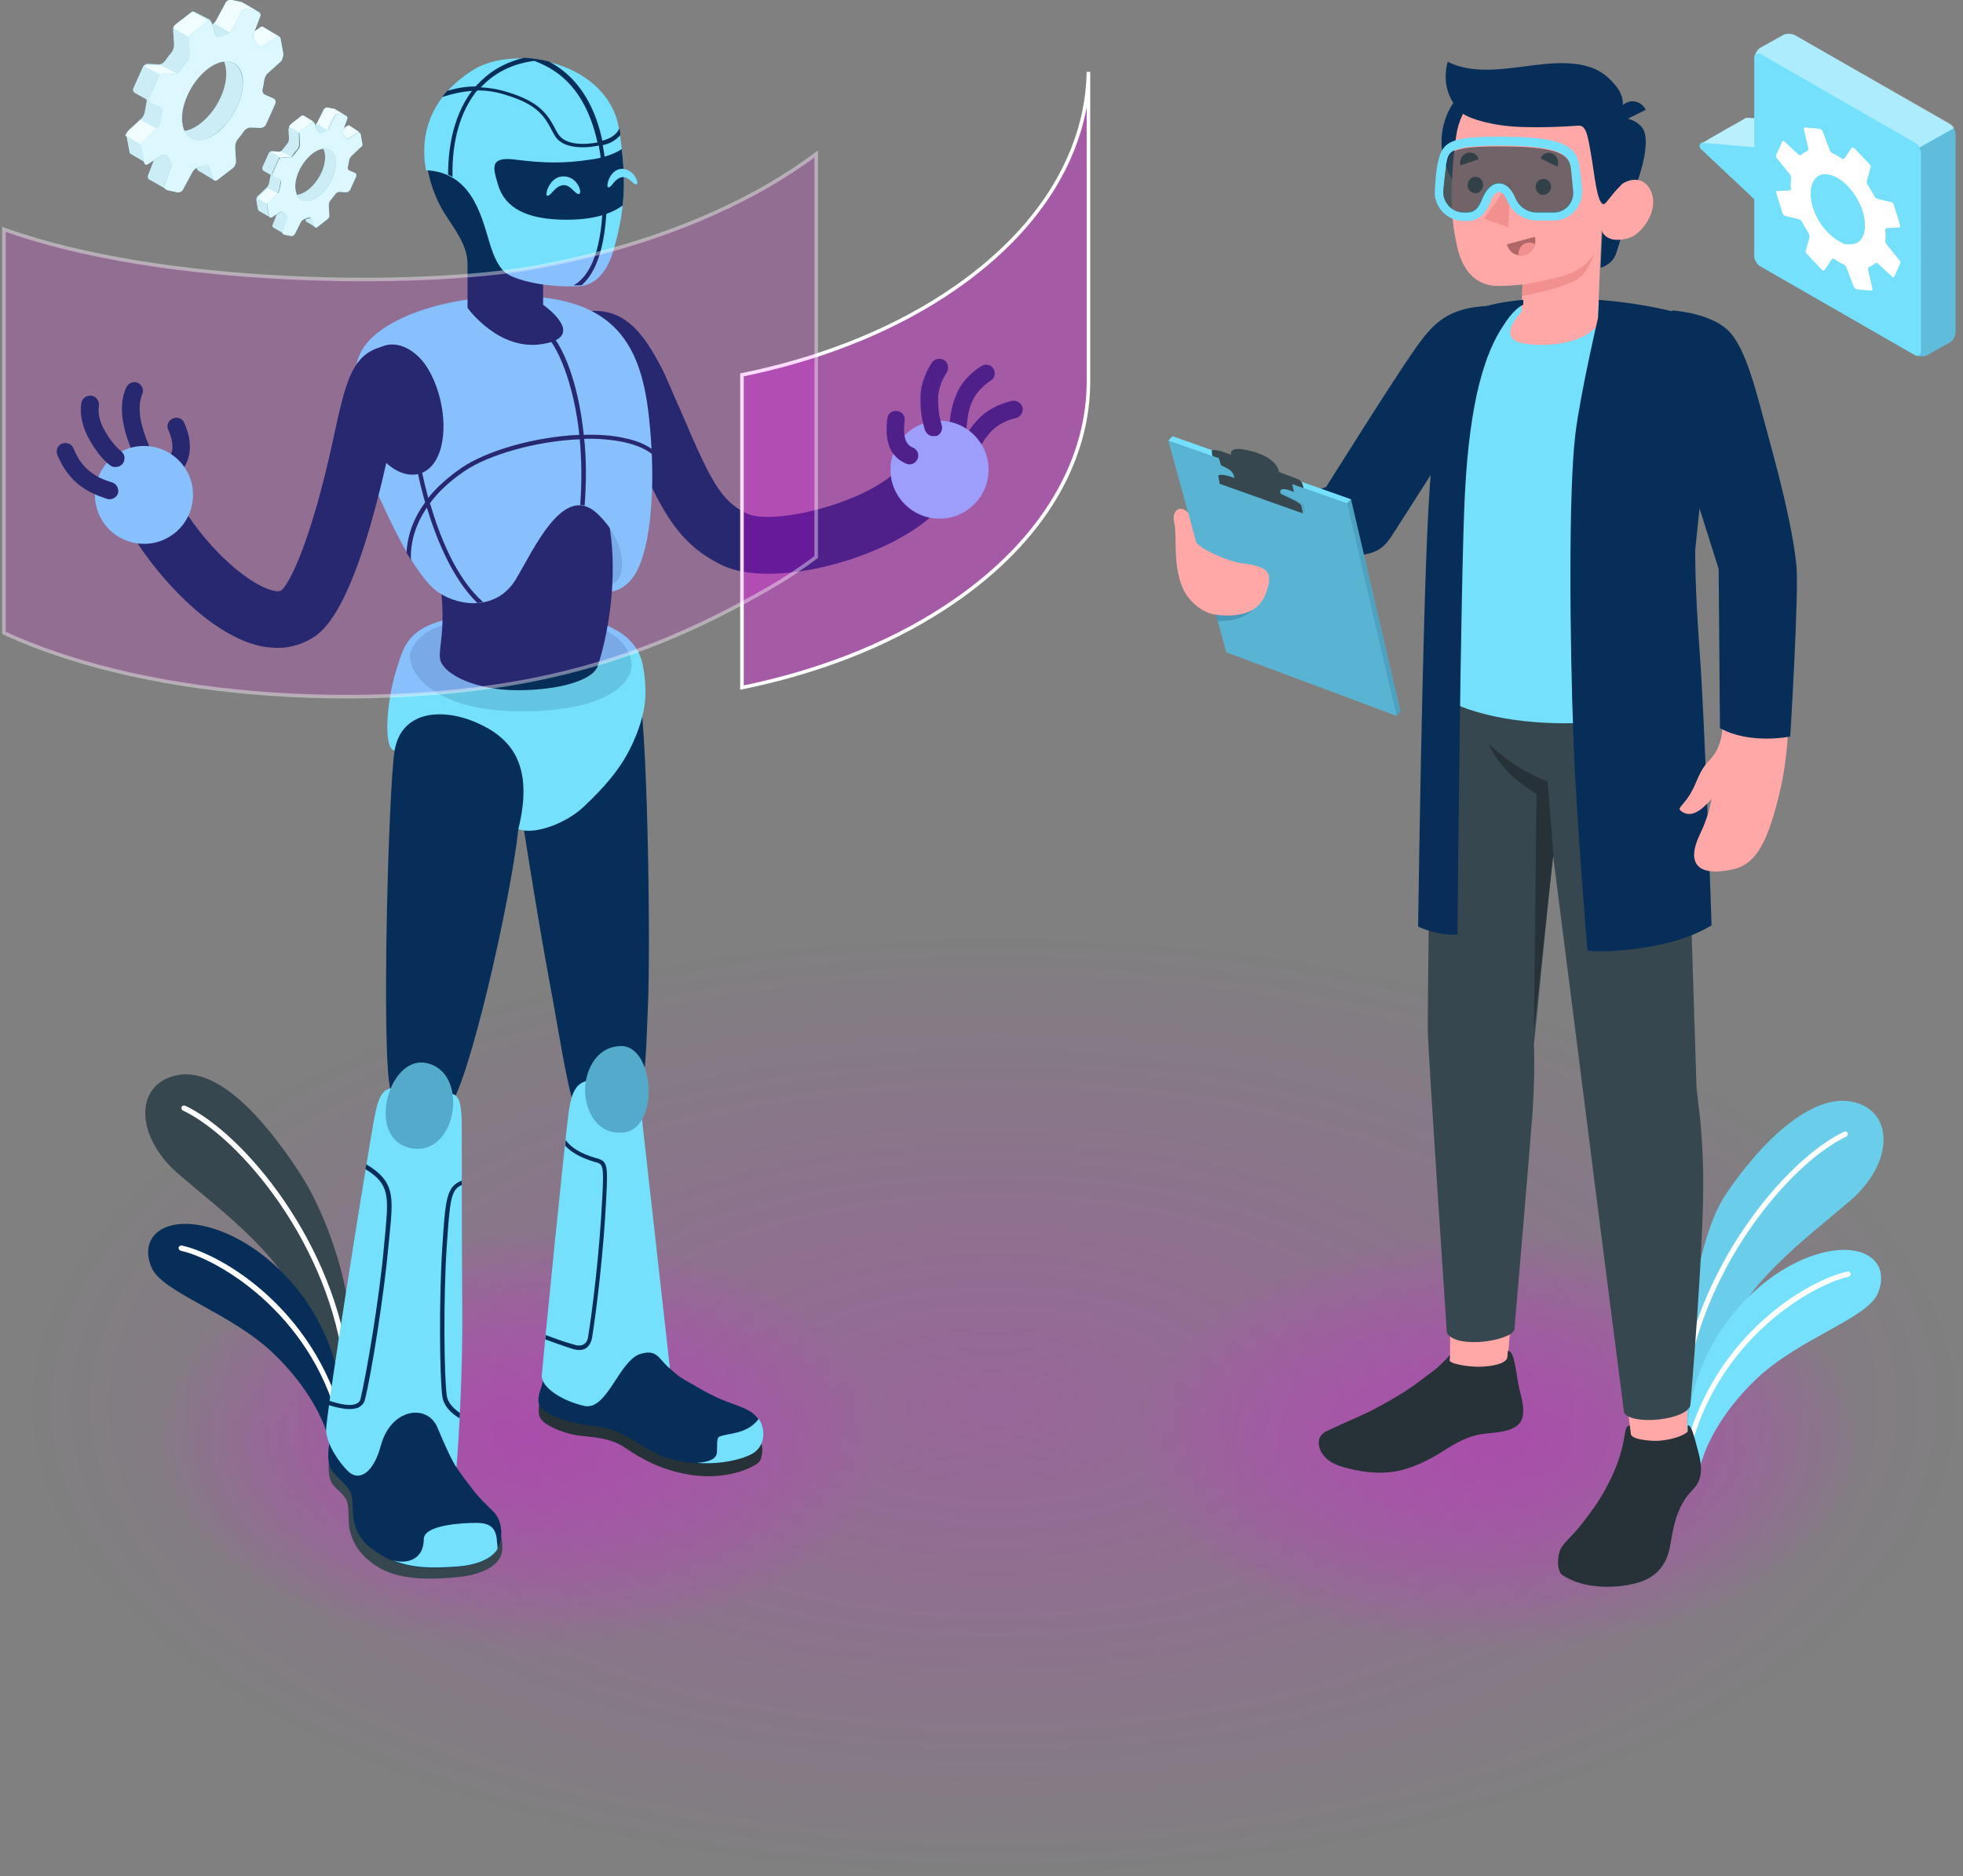 <svg width="564" height="539" viewBox="0 0 564 539" fill="none" xmlns="http://www.w3.org/2000/svg">
<rect x="0" y="0" width="564" height="539" fill="#808080" stroke="none"/>
<g clip-path="url(#clip0_76_1062)">
<path d="M285.555 539C439.06 539 563.5 478.472 563.5 403.807C563.5 329.141 439.06 268.613 285.555 268.613C132.051 268.613 7.61 329.141 7.61 403.807C7.61 478.472 132.051 539 285.555 539Z" fill="url(#paint0_radial_76_1062)" fill-opacity="0.2"/>
<path d="M149.44 474.128C207.153 474.128 253.939 447.182 253.939 413.943C253.939 380.704 207.153 353.759 149.44 353.759C91.727 353.759 44.941 380.704 44.941 413.943C44.941 447.182 91.727 474.128 149.44 474.128Z" fill="url(#paint1_radial_76_1062)" fill-opacity="0.5"/>
<path d="M431.448 474.128C489.161 474.128 535.947 447.182 535.947 413.943C535.947 380.704 489.161 353.759 431.448 353.759C373.734 353.759 326.949 380.704 326.949 413.943C326.949 447.182 373.734 474.128 431.448 474.128Z" fill="url(#paint2_radial_76_1062)" fill-opacity="0.5"/>
<path d="M483.634 406.594C482.745 396.331 486.173 357.686 495.696 343.368C505.219 329.051 520.329 313.593 532.645 316.634C544.2 319.421 544.2 334.119 531.503 345.015C518.805 355.912 499.505 369.849 495.061 387.081L483.888 416.223L483.634 406.594Z" fill="#75E0FB"/>
<path opacity="0.1" d="M483.634 406.594C482.745 396.331 486.173 357.686 495.696 343.368C505.219 329.051 520.329 313.593 532.645 316.634C544.2 319.421 544.2 334.119 531.503 345.015C518.805 355.912 499.505 369.849 495.061 387.081L483.888 416.223L483.634 406.594Z" fill="#062E58"/>
<path d="M483.507 401.906C483.888 401.906 484.142 401.526 484.142 401.272C487.951 365.415 513.98 334.372 530.487 326.517C530.868 326.39 530.995 325.883 530.868 325.503C530.741 325.123 530.233 324.996 529.852 325.123C512.965 333.105 486.554 364.781 482.618 401.145C482.618 401.526 482.872 401.906 483.253 402.032C483.38 401.906 483.38 401.906 483.507 401.906Z" fill="white"/>
<path d="M488.332 422.178C489.475 416.223 494.299 406.087 504.33 396.457C516.647 384.547 536.455 378.845 539.502 371.623C543.184 363.007 536.201 356.672 523.376 359.966C506.235 364.401 486.173 384.293 484.776 411.408L488.332 422.178Z" fill="#75E0FB"/>
<path d="M485.284 416.223C485.538 416.223 485.792 415.97 485.919 415.716C494.046 384.547 520.583 369.089 531.122 366.809C531.503 366.682 531.757 366.302 531.757 365.922C531.63 365.541 531.249 365.288 530.868 365.288C519.186 367.822 492.903 383.534 484.523 415.336C484.396 415.716 484.649 416.097 485.03 416.223C485.03 416.223 485.157 416.223 485.284 416.223Z" fill="white"/>
<path d="M100.428 383.281C101.317 373.018 95.222 350.591 85.572 336.147C76.049 321.829 62.59 305.991 50.273 309.032C38.719 311.82 38.719 326.517 51.416 337.414C64.114 348.31 83.414 362.248 87.858 379.48L99.031 408.622L100.428 383.281Z" fill="#37474F"/>
<path d="M99.539 394.431C99.158 394.431 98.904 394.051 98.904 393.797C95.095 357.94 69.066 326.897 52.559 319.042C52.178 318.915 52.051 318.408 52.178 318.028C52.305 317.648 52.813 317.521 53.194 317.648C70.081 325.63 96.492 357.306 100.428 393.671C100.428 394.051 100.174 394.431 99.793 394.557C99.666 394.431 99.539 394.431 99.539 394.431Z" fill="white"/>
<path d="M94.714 414.703C93.571 408.748 88.746 398.612 78.716 388.982C66.399 377.072 46.591 371.371 43.544 364.148C39.862 355.533 46.845 349.197 59.669 352.492C76.811 356.926 96.873 376.819 98.269 403.934L94.714 414.703Z" fill="#062E58"/>
<path d="M97.762 408.749C97.508 408.749 97.254 408.495 97.127 408.242C89 377.073 62.463 361.615 51.924 359.334C51.543 359.207 51.289 358.827 51.289 358.447C51.416 358.067 51.797 357.813 52.178 357.813C63.86 360.348 90.143 376.059 98.523 407.862C98.65 408.242 98.396 408.622 98.016 408.749C97.888 408.875 97.888 408.875 97.762 408.749Z" fill="white"/>
<path d="M100.301 36.238C100.174 36.111 99.92 36.111 99.793 36.238L98.65 36.998L98.396 37.632C98.269 38.012 98.396 38.518 98.65 38.898C98.777 39.025 99.031 39.279 99.158 39.532C99.412 39.912 99.793 40.039 100.174 39.785L102.714 38.138C102.967 38.012 103.094 38.012 103.221 38.138L100.301 36.238ZM96.365 45.74C95.984 43.587 94.714 42.573 92.937 42.7C93.064 43.08 93.191 43.46 93.317 43.967C93.952 47.261 91.794 51.949 88.62 54.483C87.477 55.37 86.334 55.877 85.318 56.004C86.334 58.284 89 58.411 91.667 56.257C94.841 53.85 96.873 49.035 96.365 45.74ZM96.365 31.55C96.365 31.55 96.238 31.55 96.111 31.423L94.206 31.043C93.825 30.916 93.317 31.17 93.064 31.55L91.286 35.097C91.159 35.224 91.032 35.477 90.905 35.604C90.778 35.731 90.651 35.731 90.651 35.858L91.286 37.758C91.413 38.138 91.794 38.392 92.175 38.138C92.556 38.012 92.937 37.885 93.317 37.758C93.571 37.758 93.825 37.505 93.952 37.378C94.079 37.251 94.333 37.125 94.333 36.871L96.111 33.324C96.365 32.943 96.746 32.69 97.254 32.817L99.158 33.197C99.285 33.197 99.285 33.197 99.412 33.324L96.365 31.55ZM90.905 65.38C90.778 65.253 90.778 65.253 90.778 65.126L90.143 62.972C90.016 62.592 89.635 62.339 89.254 62.592C88.873 62.719 88.493 62.846 88.112 62.972C87.985 62.972 87.858 63.099 87.731 63.099L87.858 63.352C87.858 63.479 87.985 63.606 88.112 63.733L90.905 65.38ZM87.096 33.324C86.969 33.324 86.969 33.324 86.842 33.324C86.715 33.324 86.588 33.324 86.461 33.45L83.54 35.731L83.414 35.858C83.414 35.858 83.413 35.858 83.287 35.984C83.16 36.111 83.16 36.238 83.033 36.491V36.618C83.033 36.745 82.906 36.998 82.906 37.125L83.033 39.912C83.033 40.292 82.906 40.926 82.525 41.306C82.017 41.939 81.636 42.446 81.128 43.08C81.001 43.333 80.747 43.46 80.493 43.587C80.366 43.587 80.366 43.587 80.239 43.713H80.112H79.985L78.081 43.587H77.954H77.827H77.7C77.573 43.587 77.573 43.713 77.446 43.713C77.319 43.84 77.192 43.967 77.192 44.093L75.414 48.021C75.287 48.401 75.414 48.781 75.668 49.035L77.7 50.175C77.827 50.302 77.827 50.555 77.7 50.682C77.573 51.316 77.446 51.949 77.319 52.583C77.319 52.963 76.938 53.596 76.684 53.85L74.144 56.257L74.017 56.384L73.891 56.51C73.764 56.764 73.637 57.144 73.637 57.397L74.144 60.185C74.144 60.312 74.272 60.438 74.398 60.565L77.446 62.339C77.319 62.212 77.319 62.085 77.192 61.959L76.684 59.171C76.684 59.044 76.684 58.791 76.684 58.664C76.811 58.411 76.938 58.158 77.065 57.904L79.604 55.497C79.858 55.243 80.239 54.61 80.239 54.23C80.366 53.596 80.366 52.963 80.62 52.329C80.747 51.949 80.493 51.442 80.112 51.316L78.589 50.682C78.208 50.555 78.081 50.048 78.208 49.668L79.985 45.74C80.112 45.614 80.112 45.487 80.239 45.36C80.493 45.234 80.747 45.107 81.001 45.107L82.906 45.234C83.033 45.234 83.287 45.234 83.414 45.107C83.668 44.98 83.921 44.854 84.048 44.6C84.429 43.967 84.937 43.333 85.445 42.826C85.699 42.446 85.953 41.939 85.953 41.433L85.826 38.645C85.826 38.518 85.826 38.265 85.953 38.138C86.08 37.885 86.207 37.505 86.461 37.378L89.381 35.097C89.635 34.971 89.762 34.971 90.016 34.971L87.096 33.324ZM82.779 62.846C82.906 62.465 82.779 61.959 82.525 61.579C82.398 61.452 82.144 61.199 82.017 60.945C81.763 60.565 81.382 60.438 81.001 60.692L79.477 61.705L78.335 64.62C78.208 65 78.335 65.253 78.589 65.38L81.636 67.154C81.382 67.027 81.255 66.647 81.382 66.393L82.779 62.846Z" fill="#75E0FB"/>
<path opacity="0.7" d="M100.301 36.238C100.174 36.111 99.92 36.111 99.793 36.238L98.65 36.998L98.396 37.632C98.269 38.012 98.396 38.518 98.65 38.898C98.777 39.025 99.031 39.279 99.158 39.532C99.412 39.912 99.793 40.039 100.174 39.785L102.714 38.138C102.967 38.012 103.094 38.012 103.221 38.138L100.301 36.238ZM96.365 45.74C95.984 43.587 94.714 42.573 92.937 42.7C93.064 43.08 93.191 43.46 93.317 43.967C93.952 47.261 91.794 51.949 88.62 54.483C87.477 55.37 86.334 55.877 85.318 56.004C86.334 58.284 89 58.411 91.667 56.257C94.841 53.85 96.873 49.035 96.365 45.74ZM96.365 31.55C96.365 31.55 96.238 31.55 96.111 31.423L94.206 31.043C93.825 30.916 93.317 31.17 93.064 31.55L91.286 35.097C91.159 35.224 91.032 35.477 90.905 35.604C90.778 35.731 90.651 35.731 90.651 35.858L91.286 37.758C91.413 38.138 91.794 38.392 92.175 38.138C92.556 38.012 92.937 37.885 93.317 37.758C93.571 37.758 93.825 37.505 93.952 37.378C94.079 37.251 94.333 37.125 94.333 36.871L96.111 33.324C96.365 32.943 96.746 32.69 97.254 32.817L99.158 33.197C99.285 33.197 99.285 33.197 99.412 33.324L96.365 31.55ZM90.905 65.38C90.778 65.253 90.778 65.253 90.778 65.126L90.143 62.972C90.016 62.592 89.635 62.339 89.254 62.592C88.873 62.719 88.493 62.846 88.112 62.972C87.985 62.972 87.858 63.099 87.731 63.099L87.858 63.352C87.858 63.479 87.985 63.606 88.112 63.733L90.905 65.38ZM87.096 33.324C86.969 33.324 86.969 33.324 86.842 33.324C86.715 33.324 86.588 33.324 86.461 33.45L83.54 35.731L83.414 35.858C83.414 35.858 83.413 35.858 83.287 35.984C83.16 36.111 83.16 36.238 83.033 36.491V36.618C83.033 36.745 82.906 36.998 82.906 37.125L83.033 39.912C83.033 40.292 82.906 40.926 82.525 41.306C82.017 41.939 81.636 42.446 81.128 43.08C81.001 43.333 80.747 43.46 80.493 43.587C80.366 43.587 80.366 43.587 80.239 43.713H80.112H79.985L78.081 43.587H77.954H77.827H77.7C77.573 43.587 77.573 43.713 77.446 43.713C77.319 43.84 77.192 43.967 77.192 44.093L75.414 48.021C75.287 48.401 75.414 48.781 75.668 49.035L77.7 50.175C77.827 50.302 77.827 50.555 77.7 50.682C77.573 51.316 77.446 51.949 77.319 52.583C77.319 52.963 76.938 53.596 76.684 53.85L74.144 56.257L74.017 56.384L73.891 56.51C73.764 56.764 73.637 57.144 73.637 57.397L74.144 60.185C74.144 60.312 74.272 60.438 74.398 60.565L77.446 62.339C77.319 62.212 77.319 62.085 77.192 61.959L76.684 59.171C76.684 59.044 76.684 58.791 76.684 58.664C76.811 58.411 76.938 58.158 77.065 57.904L79.604 55.497C79.858 55.243 80.239 54.61 80.239 54.23C80.366 53.596 80.366 52.963 80.62 52.329C80.747 51.949 80.493 51.442 80.112 51.316L78.589 50.682C78.208 50.555 78.081 50.048 78.208 49.668L79.985 45.74C80.112 45.614 80.112 45.487 80.239 45.36C80.493 45.234 80.747 45.107 81.001 45.107L82.906 45.234C83.033 45.234 83.287 45.234 83.414 45.107C83.668 44.98 83.921 44.854 84.048 44.6C84.429 43.967 84.937 43.333 85.445 42.826C85.699 42.446 85.953 41.939 85.953 41.433L85.826 38.645C85.826 38.518 85.826 38.265 85.953 38.138C86.08 37.885 86.207 37.505 86.461 37.378L89.381 35.097C89.635 34.971 89.762 34.971 90.016 34.971L87.096 33.324ZM82.779 62.846C82.906 62.465 82.779 61.959 82.525 61.579C82.398 61.452 82.144 61.199 82.017 60.945C81.763 60.565 81.382 60.438 81.001 60.692L79.477 61.705L78.335 64.62C78.208 65 78.335 65.253 78.589 65.38L81.636 67.154C81.382 67.027 81.255 66.647 81.382 66.393L82.779 62.846Z" fill="white"/>
<path opacity="0.05" d="M100.301 36.238C100.174 36.111 99.92 36.111 99.793 36.238L98.65 36.998L98.396 37.632C98.269 38.012 98.396 38.518 98.65 38.898C98.777 39.025 99.031 39.279 99.158 39.532C99.412 39.912 99.793 40.039 100.174 39.785L102.714 38.138C102.967 38.012 103.094 38.012 103.221 38.138L100.301 36.238ZM96.365 45.74C95.984 43.587 94.714 42.573 92.937 42.7C93.064 43.08 93.191 43.46 93.317 43.967C93.952 47.261 91.794 51.949 88.62 54.483C87.477 55.37 86.334 55.877 85.318 56.004C86.334 58.284 89 58.411 91.667 56.257C94.841 53.85 96.873 49.035 96.365 45.74ZM96.365 31.55C96.365 31.55 96.238 31.55 96.111 31.423L94.206 31.043C93.825 30.916 93.317 31.17 93.064 31.55L91.286 35.097C91.159 35.224 91.032 35.477 90.905 35.604C90.778 35.731 90.651 35.731 90.651 35.858L91.286 37.758C91.413 38.138 91.794 38.392 92.175 38.138C92.556 38.012 92.937 37.885 93.317 37.758C93.571 37.758 93.825 37.505 93.952 37.378C94.079 37.251 94.333 37.125 94.333 36.871L96.111 33.324C96.365 32.943 96.746 32.69 97.254 32.817L99.158 33.197C99.285 33.197 99.285 33.197 99.412 33.324L96.365 31.55ZM90.905 65.38C90.778 65.253 90.778 65.253 90.778 65.126L90.143 62.972C90.016 62.592 89.635 62.339 89.254 62.592C88.873 62.719 88.493 62.846 88.112 62.972C87.985 62.972 87.858 63.099 87.731 63.099L87.858 63.352C87.858 63.479 87.985 63.606 88.112 63.733L90.905 65.38ZM87.096 33.324C86.969 33.324 86.969 33.324 86.842 33.324C86.715 33.324 86.588 33.324 86.461 33.45L83.54 35.731L83.414 35.858C83.414 35.858 83.413 35.858 83.287 35.984C83.16 36.111 83.16 36.238 83.033 36.491V36.618C83.033 36.745 82.906 36.998 82.906 37.125L83.033 39.912C83.033 40.292 82.906 40.926 82.525 41.306C82.017 41.939 81.636 42.446 81.128 43.08C81.001 43.333 80.747 43.46 80.493 43.587C80.366 43.587 80.366 43.587 80.239 43.713H80.112H79.985L78.081 43.587H77.954H77.827H77.7C77.573 43.587 77.573 43.713 77.446 43.713C77.319 43.84 77.192 43.967 77.192 44.093L75.414 48.021C75.287 48.401 75.414 48.781 75.668 49.035L77.7 50.175C77.827 50.302 77.827 50.555 77.7 50.682C77.573 51.316 77.446 51.949 77.319 52.583C77.319 52.963 76.938 53.596 76.684 53.85L74.144 56.257L74.017 56.384L73.891 56.51C73.764 56.764 73.637 57.144 73.637 57.397L74.144 60.185C74.144 60.312 74.272 60.438 74.398 60.565L77.446 62.339C77.319 62.212 77.319 62.085 77.192 61.959L76.684 59.171C76.684 59.044 76.684 58.791 76.684 58.664C76.811 58.411 76.938 58.158 77.065 57.904L79.604 55.497C79.858 55.243 80.239 54.61 80.239 54.23C80.366 53.596 80.366 52.963 80.62 52.329C80.747 51.949 80.493 51.442 80.112 51.316L78.589 50.682C78.208 50.555 78.081 50.048 78.208 49.668L79.985 45.74C80.112 45.614 80.112 45.487 80.239 45.36C80.493 45.234 80.747 45.107 81.001 45.107L82.906 45.234C83.033 45.234 83.287 45.234 83.414 45.107C83.668 44.98 83.921 44.854 84.048 44.6C84.429 43.967 84.937 43.333 85.445 42.826C85.699 42.446 85.953 41.939 85.953 41.433L85.826 38.645C85.826 38.518 85.826 38.265 85.953 38.138C86.08 37.885 86.207 37.505 86.461 37.378L89.381 35.097C89.635 34.971 89.762 34.971 90.016 34.971L87.096 33.324ZM82.779 62.846C82.906 62.465 82.779 61.959 82.525 61.579C82.398 61.452 82.144 61.199 82.017 60.945C81.763 60.565 81.382 60.438 81.001 60.692L79.477 61.705L78.335 64.62C78.208 65 78.335 65.253 78.589 65.38L81.636 67.154C81.382 67.027 81.255 66.647 81.382 66.393L82.779 62.846Z" fill="#062E58"/>
<path d="M79.985 55.623L77.446 58.03C77.319 58.157 77.065 58.537 77.065 58.791L74.018 57.017C74.018 56.89 74.144 56.763 74.144 56.636C74.144 56.636 74.144 56.51 74.272 56.51L74.398 56.383L76.938 53.976L79.985 55.623Z" fill="#75E0FB"/>
<path d="M83.921 45.107C83.794 45.234 83.54 45.234 83.413 45.234L81.509 45.107C81.255 45.107 81.001 45.234 80.747 45.361L77.7 43.587C77.827 43.46 77.827 43.46 77.954 43.46H78.081H78.208H78.335L80.239 43.587H80.366H80.493C80.62 43.587 80.62 43.587 80.747 43.46L83.921 45.107Z" fill="#75E0FB"/>
<path d="M103.348 38.011C103.221 37.885 102.967 37.885 102.84 38.011L100.301 39.658C99.92 39.912 99.539 39.785 99.285 39.405C99.158 39.152 98.904 39.025 98.777 38.772C98.523 38.518 98.269 37.885 98.523 37.505L98.777 36.871L99.92 36.111C100.174 35.984 100.301 35.984 100.428 36.111L103.348 38.011Z" fill="#75E0FB"/>
<path d="M99.412 33.323C99.412 33.323 99.285 33.323 99.158 33.197L97.254 32.816C96.873 32.69 96.365 32.943 96.111 33.323L94.333 36.871C94.206 36.998 94.079 37.251 93.952 37.378L90.905 35.477C91.032 35.35 91.286 35.224 91.286 34.97L93.064 31.423C93.317 31.043 93.698 30.789 94.206 30.916L96.111 31.296C96.238 31.296 96.238 31.296 96.365 31.423L99.412 33.323Z" fill="#75E0FB"/>
<path d="M90.27 35.097C90.143 34.97 89.889 34.97 89.635 35.224L86.715 37.505C86.461 37.631 86.334 38.011 86.207 38.265L83.159 36.491V36.364C83.287 36.237 83.287 35.984 83.413 35.857C83.413 35.857 83.413 35.857 83.54 35.731L83.667 35.604L86.588 33.323C86.715 33.197 86.842 33.197 86.969 33.197C87.096 33.197 87.096 33.197 87.223 33.197L90.27 35.097Z" fill="#75E0FB"/>
<path opacity="0.9" d="M79.985 55.623L77.446 58.03C77.319 58.157 77.065 58.537 77.065 58.791L74.018 57.017C74.018 56.89 74.144 56.763 74.144 56.636C74.144 56.636 74.144 56.51 74.272 56.51L74.398 56.383L76.938 53.976L79.985 55.623Z" fill="white"/>
<path opacity="0.9" d="M83.921 45.107C83.794 45.234 83.54 45.234 83.413 45.234L81.509 45.107C81.255 45.107 81.001 45.234 80.747 45.361L77.7 43.587C77.827 43.46 77.827 43.46 77.954 43.46H78.081H78.208H78.335L80.239 43.587H80.366H80.493C80.62 43.587 80.62 43.587 80.747 43.46L83.921 45.107Z" fill="white"/>
<path opacity="0.9" d="M103.348 38.011C103.221 37.885 102.967 37.885 102.84 38.011L100.301 39.658C99.92 39.912 99.539 39.785 99.285 39.405C99.158 39.152 98.904 39.025 98.777 38.772C98.523 38.518 98.269 37.885 98.523 37.505L98.777 36.871L99.92 36.111C100.174 35.984 100.301 35.984 100.428 36.111L103.348 38.011Z" fill="white"/>
<path opacity="0.9" d="M99.412 33.323C99.412 33.323 99.285 33.323 99.158 33.197L97.254 32.816C96.873 32.69 96.365 32.943 96.111 33.323L94.333 36.871C94.206 36.998 94.079 37.251 93.952 37.378L90.905 35.477C91.032 35.35 91.286 35.224 91.286 34.97L93.064 31.423C93.317 31.043 93.698 30.789 94.206 30.916L96.111 31.296C96.238 31.296 96.238 31.296 96.365 31.423L99.412 33.323Z" fill="white"/>
<path opacity="0.9" d="M90.27 35.097C90.143 34.97 89.889 34.97 89.635 35.224L86.715 37.505C86.461 37.631 86.334 38.011 86.207 38.265L83.159 36.491V36.364C83.287 36.237 83.287 35.984 83.413 35.857C83.413 35.857 83.413 35.857 83.54 35.731L83.667 35.604L86.588 33.323C86.715 33.197 86.842 33.197 86.969 33.197C87.096 33.197 87.096 33.197 87.223 33.197L90.27 35.097Z" fill="white"/>
<path d="M104.11 41.306L103.602 38.518C103.475 38.138 103.221 38.011 102.84 38.138L100.301 39.785C99.92 40.039 99.539 39.912 99.285 39.532C99.158 39.278 98.904 39.152 98.777 38.898C98.523 38.645 98.269 38.011 98.523 37.631L99.793 34.083C99.92 33.703 99.666 33.323 99.285 33.197L97.381 32.816C97 32.69 96.492 32.943 96.238 33.323L94.46 36.871C94.206 37.251 93.698 37.631 93.317 37.758C92.936 37.885 92.556 38.011 92.175 38.138C91.794 38.265 91.413 38.138 91.286 37.758L90.397 35.477C90.27 35.097 89.889 34.97 89.508 35.224L86.588 37.505C86.207 37.758 85.953 38.265 86.08 38.772L86.207 41.559C86.207 41.939 86.08 42.573 85.699 42.953C85.191 43.586 84.81 44.093 84.302 44.727C84.048 45.107 83.54 45.36 83.159 45.36L81.255 45.233C80.874 45.233 80.366 45.487 80.112 45.867L78.335 49.795C78.208 50.175 78.335 50.682 78.716 50.808L80.239 51.442C80.62 51.569 80.874 52.075 80.747 52.456C80.62 53.089 80.493 53.723 80.366 54.356C80.366 54.736 79.985 55.37 79.731 55.623L77.192 58.031C76.938 58.284 76.684 58.917 76.811 59.298L77.319 62.085C77.446 62.465 77.7 62.592 78.081 62.465L80.62 60.818C81.001 60.565 81.382 60.691 81.636 61.072C81.763 61.325 82.017 61.452 82.144 61.705C82.398 61.958 82.652 62.592 82.398 62.972L81.128 66.52C81.001 66.9 81.255 67.28 81.636 67.407L83.54 67.787C83.921 67.913 84.429 67.66 84.683 67.28L86.461 63.732C86.715 63.352 87.223 62.972 87.604 62.845C87.984 62.719 88.365 62.592 88.746 62.465C89.127 62.339 89.508 62.465 89.635 62.845L90.27 64.999C90.397 65.379 90.778 65.506 91.159 65.253L94.079 62.972C94.46 62.719 94.714 62.212 94.587 61.705L94.46 58.917C94.46 58.537 94.587 57.904 94.968 57.524C95.476 56.89 95.857 56.383 96.365 55.75C96.619 55.37 97.127 55.116 97.507 55.116L99.412 55.243C99.793 55.243 100.301 54.99 100.555 54.609L102.333 50.682C102.459 50.302 102.333 49.795 101.952 49.668L100.428 49.035C100.047 48.908 99.793 48.401 99.92 48.021C100.047 47.387 100.174 46.754 100.301 46.12C100.301 45.74 100.682 45.107 100.936 44.853L103.475 42.446C103.983 42.193 104.237 41.686 104.11 41.306ZM91.667 56.257C88.492 58.791 85.445 58.031 84.937 54.736C84.302 51.442 86.461 46.754 89.635 44.22C92.809 41.686 95.857 42.446 96.365 45.74C96.873 49.161 94.841 53.849 91.667 56.257Z" fill="#75E0FB"/>
<path opacity="0.75" d="M104.11 41.306L103.602 38.518C103.475 38.138 103.221 38.011 102.84 38.138L100.301 39.785C99.92 40.039 99.539 39.912 99.285 39.532C99.158 39.278 98.904 39.152 98.777 38.898C98.523 38.645 98.269 38.011 98.523 37.631L99.793 34.083C99.92 33.703 99.666 33.323 99.285 33.197L97.381 32.816C97 32.69 96.492 32.943 96.238 33.323L94.46 36.871C94.206 37.251 93.698 37.631 93.317 37.758C92.936 37.885 92.556 38.011 92.175 38.138C91.794 38.265 91.413 38.138 91.286 37.758L90.397 35.477C90.27 35.097 89.889 34.97 89.508 35.224L86.588 37.505C86.207 37.758 85.953 38.265 86.08 38.772L86.207 41.559C86.207 41.939 86.08 42.573 85.699 42.953C85.191 43.586 84.81 44.093 84.302 44.727C84.048 45.107 83.54 45.36 83.159 45.36L81.255 45.233C80.874 45.233 80.366 45.487 80.112 45.867L78.335 49.795C78.208 50.175 78.335 50.682 78.716 50.808L80.239 51.442C80.62 51.569 80.874 52.075 80.747 52.456C80.62 53.089 80.493 53.723 80.366 54.356C80.366 54.736 79.985 55.37 79.731 55.623L77.192 58.031C76.938 58.284 76.684 58.917 76.811 59.298L77.319 62.085C77.446 62.465 77.7 62.592 78.081 62.465L80.62 60.818C81.001 60.565 81.382 60.691 81.636 61.072C81.763 61.325 82.017 61.452 82.144 61.705C82.398 61.958 82.652 62.592 82.398 62.972L81.128 66.52C81.001 66.9 81.255 67.28 81.636 67.407L83.54 67.787C83.921 67.913 84.429 67.66 84.683 67.28L86.461 63.732C86.715 63.352 87.223 62.972 87.604 62.845C87.984 62.719 88.365 62.592 88.746 62.465C89.127 62.339 89.508 62.465 89.635 62.845L90.27 64.999C90.397 65.379 90.778 65.506 91.159 65.253L94.079 62.972C94.46 62.719 94.714 62.212 94.587 61.705L94.46 58.917C94.46 58.537 94.587 57.904 94.968 57.524C95.476 56.89 95.857 56.383 96.365 55.75C96.619 55.37 97.127 55.116 97.507 55.116L99.412 55.243C99.793 55.243 100.301 54.99 100.555 54.609L102.333 50.682C102.459 50.302 102.333 49.795 101.952 49.668L100.428 49.035C100.047 48.908 99.793 48.401 99.92 48.021C100.047 47.387 100.174 46.754 100.301 46.12C100.301 45.74 100.682 45.107 100.936 44.853L103.475 42.446C103.983 42.193 104.237 41.686 104.11 41.306ZM91.667 56.257C88.492 58.791 85.445 58.031 84.937 54.736C84.302 51.442 86.461 46.754 89.635 44.22C92.809 41.686 95.857 42.446 96.365 45.74C96.873 49.161 94.841 53.849 91.667 56.257Z" fill="white"/>
<path d="M75.668 7.856C75.414 7.729 75.16 7.729 74.906 7.982L73.256 9.123L72.875 10.136C72.621 10.77 72.875 11.53 73.383 12.037C73.637 12.29 73.891 12.67 74.144 12.924C74.525 13.431 75.16 13.684 75.668 13.304L79.604 10.77C79.858 10.643 80.239 10.517 80.366 10.643L75.668 7.856ZM69.573 22.173C69.066 19.006 67.034 17.485 64.368 17.612C64.621 18.119 64.748 18.752 64.875 19.512C65.764 24.454 62.59 31.549 57.765 35.35C55.987 36.744 54.337 37.505 52.813 37.631C54.337 40.925 58.4 41.306 62.463 38.011C67.288 34.21 70.462 27.115 69.573 22.173ZM69.7 0.76C69.573 0.76 69.446 0.634 69.446 0.634L66.526 2.10293e-05C65.891 -0.127 65.129 0.253 64.875 0.76L62.082 5.955C61.955 6.335 61.701 6.589 61.447 6.715C61.32 6.842 61.193 6.969 60.939 6.969L61.828 9.883C61.955 10.517 62.59 10.77 63.225 10.517C63.86 10.263 64.495 10.01 65.002 9.883C65.383 9.756 65.764 9.63 66.018 9.376C66.272 9.123 66.526 8.869 66.653 8.616L69.446 3.421C69.7 2.914 70.462 2.534 71.097 2.661L74.017 3.294C74.144 3.294 74.271 3.294 74.271 3.421L69.7 0.76ZM61.447 51.695C61.32 51.569 61.193 51.442 61.193 51.189L60.177 47.894C60.05 47.261 59.416 47.007 58.781 47.261C58.146 47.514 57.511 47.767 57.003 47.894C56.876 47.894 56.622 48.021 56.495 48.148L56.622 48.528C56.749 48.781 56.876 48.908 57.003 49.035L61.447 51.695ZM55.86 3.421C55.733 3.421 55.606 3.294 55.479 3.294C55.352 3.294 55.098 3.294 54.971 3.548L50.527 6.969L50.4 7.095L50.273 7.222C50.147 7.476 50.02 7.602 49.892 7.856V7.982C49.766 8.236 49.766 8.489 49.766 8.743L50.02 12.924C50.02 13.557 49.766 14.444 49.385 14.951C48.623 15.838 47.988 16.725 47.353 17.612C47.099 17.865 46.718 18.245 46.337 18.372C46.21 18.372 46.083 18.499 45.956 18.499H45.829C45.702 18.499 45.702 18.499 45.575 18.499L42.782 18.372H42.655C42.528 18.372 42.528 18.372 42.401 18.372C42.274 18.372 42.274 18.372 42.147 18.372C42.02 18.372 42.02 18.372 41.893 18.499C41.766 18.625 41.639 18.625 41.512 18.752C41.258 18.879 41.131 19.132 41.004 19.386L38.338 25.341C38.084 25.848 38.338 26.481 38.846 26.735L42.02 28.509C42.147 28.762 42.147 29.015 42.147 29.269C41.893 30.282 41.766 31.169 41.639 32.056C41.512 32.69 41.131 33.577 40.751 33.957L36.941 37.505C36.814 37.505 36.814 37.631 36.814 37.758C36.814 37.885 36.687 37.885 36.687 38.011C36.433 38.391 36.306 39.025 36.433 39.405L37.195 43.586C37.195 43.84 37.322 44.093 37.576 44.22L42.147 46.881C42.02 46.754 41.893 46.627 41.766 46.374L41.004 42.193C41.004 41.939 41.004 41.686 41.004 41.432C41.131 41.052 41.385 40.545 41.639 40.292L45.449 36.744C45.956 36.364 46.337 35.477 46.464 34.844C46.591 33.957 46.718 32.943 46.972 32.056C47.099 31.423 46.718 30.789 46.21 30.536L43.925 29.522C43.29 29.269 43.036 28.635 43.29 28.002L45.956 22.047C46.083 21.793 46.21 21.666 46.464 21.413C46.845 21.16 47.226 20.906 47.607 21.033L50.4 21.16C50.654 21.16 50.908 21.16 51.162 21.033C51.543 20.906 51.924 20.653 52.178 20.273C52.813 19.386 53.448 18.499 54.21 17.612C54.591 17.105 54.971 16.218 54.844 15.585L54.591 11.403C54.591 11.15 54.591 10.897 54.718 10.643C54.844 10.136 55.098 9.756 55.479 9.503L59.923 6.082C60.177 5.828 60.558 5.828 60.812 5.955L55.86 3.421ZM49.258 47.767C49.512 47.134 49.258 46.374 48.75 45.867C48.496 45.614 48.242 45.233 47.988 44.98C47.607 44.473 46.972 44.22 46.464 44.6L44.179 46.12L42.528 50.428C42.401 50.935 42.528 51.442 42.909 51.569L47.607 54.23C47.226 53.976 47.099 53.469 47.226 53.089L49.258 47.767Z" fill="#75E0FB"/>
<path opacity="0.7" d="M75.668 7.856C75.414 7.729 75.16 7.729 74.906 7.982L73.256 9.123L72.875 10.136C72.621 10.77 72.875 11.53 73.383 12.037C73.637 12.29 73.891 12.67 74.144 12.924C74.525 13.431 75.16 13.684 75.668 13.304L79.604 10.77C79.858 10.643 80.239 10.517 80.366 10.643L75.668 7.856ZM69.573 22.173C69.066 19.006 67.034 17.485 64.368 17.612C64.621 18.119 64.748 18.752 64.875 19.512C65.764 24.454 62.59 31.549 57.765 35.35C55.987 36.744 54.337 37.505 52.813 37.631C54.337 40.925 58.4 41.306 62.463 38.011C67.288 34.21 70.462 27.115 69.573 22.173ZM69.7 0.76C69.573 0.76 69.446 0.634 69.446 0.634L66.526 2.10293e-05C65.891 -0.127 65.129 0.253 64.875 0.76L62.082 5.955C61.955 6.335 61.701 6.589 61.447 6.715C61.32 6.842 61.193 6.969 60.939 6.969L61.828 9.883C61.955 10.517 62.59 10.77 63.225 10.517C63.86 10.263 64.495 10.01 65.002 9.883C65.383 9.756 65.764 9.63 66.018 9.376C66.272 9.123 66.526 8.869 66.653 8.616L69.446 3.421C69.7 2.914 70.462 2.534 71.097 2.661L74.017 3.294C74.144 3.294 74.271 3.294 74.271 3.421L69.7 0.76ZM61.447 51.695C61.32 51.569 61.193 51.442 61.193 51.189L60.177 47.894C60.05 47.261 59.416 47.007 58.781 47.261C58.146 47.514 57.511 47.767 57.003 47.894C56.876 47.894 56.622 48.021 56.495 48.148L56.622 48.528C56.749 48.781 56.876 48.908 57.003 49.035L61.447 51.695ZM55.86 3.421C55.733 3.421 55.606 3.294 55.479 3.294C55.352 3.294 55.098 3.294 54.971 3.548L50.527 6.969L50.4 7.095L50.273 7.222C50.147 7.476 50.02 7.602 49.892 7.856V7.982C49.766 8.236 49.766 8.489 49.766 8.743L50.02 12.924C50.02 13.557 49.766 14.444 49.385 14.951C48.623 15.838 47.988 16.725 47.353 17.612C47.099 17.865 46.718 18.245 46.337 18.372C46.21 18.372 46.083 18.499 45.956 18.499H45.829C45.702 18.499 45.702 18.499 45.575 18.499L42.782 18.372H42.655C42.528 18.372 42.528 18.372 42.401 18.372C42.274 18.372 42.274 18.372 42.147 18.372C42.02 18.372 42.02 18.372 41.893 18.499C41.766 18.625 41.639 18.625 41.512 18.752C41.258 18.879 41.131 19.132 41.004 19.386L38.338 25.341C38.084 25.848 38.338 26.481 38.846 26.735L42.02 28.509C42.147 28.762 42.147 29.015 42.147 29.269C41.893 30.282 41.766 31.169 41.639 32.056C41.512 32.69 41.131 33.577 40.751 33.957L36.941 37.505C36.814 37.505 36.814 37.631 36.814 37.758C36.814 37.885 36.687 37.885 36.687 38.011C36.433 38.391 36.306 39.025 36.433 39.405L37.195 43.586C37.195 43.84 37.322 44.093 37.576 44.22L42.147 46.881C42.02 46.754 41.893 46.627 41.766 46.374L41.004 42.193C41.004 41.939 41.004 41.686 41.004 41.432C41.131 41.052 41.385 40.545 41.639 40.292L45.449 36.744C45.956 36.364 46.337 35.477 46.464 34.844C46.591 33.957 46.718 32.943 46.972 32.056C47.099 31.423 46.718 30.789 46.21 30.536L43.925 29.522C43.29 29.269 43.036 28.635 43.29 28.002L45.956 22.047C46.083 21.793 46.21 21.666 46.464 21.413C46.845 21.16 47.226 20.906 47.607 21.033L50.4 21.16C50.654 21.16 50.908 21.16 51.162 21.033C51.543 20.906 51.924 20.653 52.178 20.273C52.813 19.386 53.448 18.499 54.21 17.612C54.591 17.105 54.971 16.218 54.844 15.585L54.591 11.403C54.591 11.15 54.591 10.897 54.718 10.643C54.844 10.136 55.098 9.756 55.479 9.503L59.923 6.082C60.177 5.828 60.558 5.828 60.812 5.955L55.86 3.421ZM49.258 47.767C49.512 47.134 49.258 46.374 48.75 45.867C48.496 45.614 48.242 45.233 47.988 44.98C47.607 44.473 46.972 44.22 46.464 44.6L44.179 46.12L42.528 50.428C42.401 50.935 42.528 51.442 42.909 51.569L47.607 54.23C47.226 53.976 47.099 53.469 47.226 53.089L49.258 47.767Z" fill="white"/>
<path opacity="0.05" d="M75.668 7.856C75.414 7.729 75.16 7.729 74.906 7.982L73.256 9.123L72.875 10.136C72.621 10.77 72.875 11.53 73.383 12.037C73.637 12.29 73.891 12.67 74.144 12.924C74.525 13.431 75.16 13.684 75.668 13.304L79.604 10.77C79.858 10.643 80.239 10.517 80.366 10.643L75.668 7.856ZM69.573 22.173C69.066 19.006 67.034 17.485 64.368 17.612C64.621 18.119 64.748 18.752 64.875 19.512C65.764 24.454 62.59 31.549 57.765 35.35C55.987 36.744 54.337 37.505 52.813 37.631C54.337 40.925 58.4 41.306 62.463 38.011C67.288 34.21 70.462 27.115 69.573 22.173ZM69.7 0.76C69.573 0.76 69.446 0.634 69.446 0.634L66.526 2.10293e-05C65.891 -0.127 65.129 0.253 64.875 0.76L62.082 5.955C61.955 6.335 61.701 6.589 61.447 6.715C61.32 6.842 61.193 6.969 60.939 6.969L61.828 9.883C61.955 10.517 62.59 10.77 63.225 10.517C63.86 10.263 64.495 10.01 65.002 9.883C65.383 9.756 65.764 9.63 66.018 9.376C66.272 9.123 66.526 8.869 66.653 8.616L69.446 3.421C69.7 2.914 70.462 2.534 71.097 2.661L74.017 3.294C74.144 3.294 74.271 3.294 74.271 3.421L69.7 0.76ZM61.447 51.695C61.32 51.569 61.193 51.442 61.193 51.189L60.177 47.894C60.05 47.261 59.416 47.007 58.781 47.261C58.146 47.514 57.511 47.767 57.003 47.894C56.876 47.894 56.622 48.021 56.495 48.148L56.622 48.528C56.749 48.781 56.876 48.908 57.003 49.035L61.447 51.695ZM55.86 3.421C55.733 3.421 55.606 3.294 55.479 3.294C55.352 3.294 55.098 3.294 54.971 3.548L50.527 6.969L50.4 7.095L50.273 7.222C50.147 7.476 50.02 7.602 49.892 7.856V7.982C49.766 8.236 49.766 8.489 49.766 8.743L50.02 12.924C50.02 13.557 49.766 14.444 49.385 14.951C48.623 15.838 47.988 16.725 47.353 17.612C47.099 17.865 46.718 18.245 46.337 18.372C46.21 18.372 46.083 18.499 45.956 18.499H45.829C45.702 18.499 45.702 18.499 45.575 18.499L42.782 18.372H42.655C42.528 18.372 42.528 18.372 42.401 18.372C42.274 18.372 42.274 18.372 42.147 18.372C42.02 18.372 42.02 18.372 41.893 18.499C41.766 18.625 41.639 18.625 41.512 18.752C41.258 18.879 41.131 19.132 41.004 19.386L38.338 25.341C38.084 25.848 38.338 26.481 38.846 26.735L42.02 28.509C42.147 28.762 42.147 29.015 42.147 29.269C41.893 30.282 41.766 31.169 41.639 32.056C41.512 32.69 41.131 33.577 40.751 33.957L36.941 37.505C36.814 37.505 36.814 37.631 36.814 37.758C36.814 37.885 36.687 37.885 36.687 38.011C36.433 38.391 36.306 39.025 36.433 39.405L37.195 43.586C37.195 43.84 37.322 44.093 37.576 44.22L42.147 46.881C42.02 46.754 41.893 46.627 41.766 46.374L41.004 42.193C41.004 41.939 41.004 41.686 41.004 41.432C41.131 41.052 41.385 40.545 41.639 40.292L45.449 36.744C45.956 36.364 46.337 35.477 46.464 34.844C46.591 33.957 46.718 32.943 46.972 32.056C47.099 31.423 46.718 30.789 46.21 30.536L43.925 29.522C43.29 29.269 43.036 28.635 43.29 28.002L45.956 22.047C46.083 21.793 46.21 21.666 46.464 21.413C46.845 21.16 47.226 20.906 47.607 21.033L50.4 21.16C50.654 21.16 50.908 21.16 51.162 21.033C51.543 20.906 51.924 20.653 52.178 20.273C52.813 19.386 53.448 18.499 54.21 17.612C54.591 17.105 54.971 16.218 54.844 15.585L54.591 11.403C54.591 11.15 54.591 10.897 54.718 10.643C54.844 10.136 55.098 9.756 55.479 9.503L59.923 6.082C60.177 5.828 60.558 5.828 60.812 5.955L55.86 3.421ZM49.258 47.767C49.512 47.134 49.258 46.374 48.75 45.867C48.496 45.614 48.242 45.233 47.988 44.98C47.607 44.473 46.972 44.22 46.464 44.6L44.179 46.12L42.528 50.428C42.401 50.935 42.528 51.442 42.909 51.569L47.607 54.23C47.226 53.976 47.099 53.469 47.226 53.089L49.258 47.767Z" fill="#062E58"/>
<path d="M45.195 36.998L41.385 40.545C41.131 40.799 40.877 41.179 40.751 41.686L36.053 39.025C36.053 38.772 36.179 38.645 36.306 38.391C36.306 38.265 36.433 38.265 36.433 38.138C36.433 38.011 36.56 38.011 36.56 37.885L40.37 34.337L45.195 36.998Z" fill="#75E0FB"/>
<path d="M50.908 21.16C50.654 21.287 50.401 21.287 50.147 21.287L47.353 21.16C46.972 21.16 46.464 21.287 46.21 21.54L41.385 19.006C41.512 18.879 41.639 18.879 41.766 18.753C41.893 18.753 41.893 18.626 42.02 18.626C42.147 18.626 42.147 18.626 42.274 18.626C42.401 18.626 42.401 18.626 42.528 18.626H42.655L45.449 18.753C45.575 18.753 45.575 18.753 45.703 18.753H45.829C45.956 18.753 46.083 18.626 46.21 18.626L50.908 21.16Z" fill="#75E0FB"/>
<path d="M80.239 10.516C79.985 10.389 79.731 10.389 79.478 10.643L75.541 13.177C75.033 13.557 74.398 13.304 74.018 12.797C73.764 12.417 73.51 12.163 73.256 11.91C72.875 11.403 72.621 10.643 72.748 10.009L73.129 8.996L74.779 7.855C75.033 7.602 75.414 7.602 75.541 7.729L80.239 10.516Z" fill="#75E0FB"/>
<path d="M74.272 3.421C74.144 3.421 74.144 3.294 74.017 3.294L71.097 2.661C70.462 2.534 69.7 2.914 69.447 3.421L66.653 8.616C66.526 8.869 66.272 9.123 66.018 9.376L61.447 6.715C61.701 6.462 61.955 6.209 62.082 5.955L64.875 0.76C65.129 0.253 65.891 -0.127 66.526 2.10293e-05L69.447 0.634C69.573 0.634 69.7 0.76 69.7 0.76L74.272 3.421Z" fill="#75E0FB"/>
<path d="M60.431 6.082C60.177 5.955 59.923 5.955 59.543 6.208L55.099 9.629C54.718 9.883 54.464 10.263 54.337 10.77L49.766 8.109V7.982C49.893 7.729 50.02 7.475 50.147 7.349L50.273 7.222L50.401 7.095L54.845 3.674C54.971 3.547 55.225 3.421 55.352 3.421C55.479 3.421 55.606 3.421 55.733 3.547L60.431 6.082Z" fill="#75E0FB"/>
<path opacity="0.9" d="M45.195 36.998L41.385 40.545C41.131 40.799 40.877 41.179 40.751 41.686L36.053 39.025C36.053 38.772 36.179 38.645 36.306 38.391C36.306 38.265 36.433 38.265 36.433 38.138C36.433 38.011 36.56 38.011 36.56 37.885L40.37 34.337L45.195 36.998Z" fill="white"/>
<path opacity="0.9" d="M50.908 21.16C50.654 21.287 50.401 21.287 50.147 21.287L47.353 21.16C46.972 21.16 46.464 21.287 46.21 21.54L41.385 19.006C41.512 18.879 41.639 18.879 41.766 18.753C41.893 18.753 41.893 18.626 42.02 18.626C42.147 18.626 42.147 18.626 42.274 18.626C42.401 18.626 42.401 18.626 42.528 18.626H42.655L45.449 18.753C45.575 18.753 45.575 18.753 45.703 18.753H45.829C45.956 18.753 46.083 18.626 46.21 18.626L50.908 21.16Z" fill="white"/>
<path opacity="0.9" d="M80.239 10.516C79.985 10.389 79.731 10.389 79.478 10.643L75.541 13.177C75.033 13.557 74.398 13.304 74.018 12.797C73.764 12.417 73.51 12.163 73.256 11.91C72.875 11.403 72.621 10.643 72.748 10.009L73.129 8.996L74.779 7.855C75.033 7.602 75.414 7.602 75.541 7.729L80.239 10.516Z" fill="white"/>
<path opacity="0.9" d="M74.272 3.421C74.144 3.421 74.144 3.294 74.017 3.294L71.097 2.661C70.462 2.534 69.7 2.914 69.447 3.421L66.653 8.616C66.526 8.869 66.272 9.123 66.018 9.376L61.447 6.715C61.701 6.462 61.955 6.209 62.082 5.955L64.875 0.76C65.129 0.253 65.891 -0.127 66.526 2.10293e-05L69.447 0.634C69.573 0.634 69.7 0.76 69.7 0.76L74.272 3.421Z" fill="white"/>
<path opacity="0.9" d="M60.431 6.082C60.177 5.955 59.923 5.955 59.543 6.208L55.099 9.629C54.718 9.883 54.464 10.263 54.337 10.77L49.766 8.109V7.982C49.893 7.729 50.02 7.475 50.147 7.349L50.273 7.222L50.401 7.095L54.845 3.674C54.971 3.547 55.225 3.421 55.352 3.421C55.479 3.421 55.606 3.421 55.733 3.547L60.431 6.082Z" fill="white"/>
<path d="M81.382 15.332L80.62 11.15C80.493 10.517 79.985 10.263 79.477 10.643L75.541 13.178C75.033 13.558 74.398 13.304 74.017 12.797C73.764 12.417 73.51 12.164 73.256 11.911C72.875 11.404 72.621 10.643 72.748 10.01L74.779 4.688C75.033 4.055 74.652 3.548 74.017 3.295L71.097 2.661C70.462 2.534 69.7 2.915 69.447 3.421L66.653 8.616C66.399 9.123 65.637 9.757 65.002 9.883C64.368 10.01 63.86 10.263 63.225 10.517C62.59 10.77 62.082 10.517 61.828 9.883L60.812 6.589C60.685 5.955 60.05 5.829 59.543 6.209L55.099 9.63C54.591 10.01 54.21 10.897 54.21 11.53L54.464 15.712C54.464 16.345 54.21 17.232 53.829 17.739C53.067 18.626 52.432 19.513 51.797 20.4C51.416 20.907 50.654 21.287 50.02 21.287L47.226 21.16C46.591 21.16 45.83 21.54 45.575 22.174L42.909 28.129C42.655 28.762 42.909 29.396 43.544 29.649L45.83 30.663C46.464 30.916 46.718 31.676 46.591 32.183C46.337 33.197 46.21 34.084 46.083 34.971C45.956 35.604 45.575 36.491 45.068 36.871L41.258 40.546C40.751 40.926 40.497 41.813 40.623 42.446L41.385 46.627C41.512 47.261 42.02 47.514 42.528 47.134L46.464 44.6C46.972 44.22 47.607 44.474 47.988 44.98C48.242 45.361 48.496 45.614 48.75 45.867C49.131 46.374 49.385 47.134 49.258 47.768L47.226 53.216C46.972 53.85 47.353 54.356 47.988 54.61L50.908 55.243C51.543 55.37 52.305 54.99 52.559 54.483L55.352 49.288C55.606 48.782 56.368 48.148 57.003 48.021C57.638 47.895 58.146 47.641 58.781 47.388C59.416 47.134 59.923 47.388 60.177 48.021L61.193 51.316C61.32 51.949 61.955 52.076 62.463 51.696L66.907 48.275C67.415 47.895 67.796 47.008 67.796 46.374L67.542 42.193C67.542 41.559 67.796 40.672 68.177 40.166C68.939 39.279 69.573 38.392 70.208 37.505C70.589 36.998 71.351 36.618 71.986 36.618L74.779 36.745C75.414 36.745 76.176 36.364 76.43 35.731L79.097 29.776C79.35 29.142 79.097 28.509 78.462 28.255L76.176 27.242C75.541 26.988 75.287 26.228 75.414 25.721C75.668 24.708 75.795 23.821 75.922 22.934C76.049 22.3 76.43 21.413 76.938 21.033L80.874 17.486C81.128 16.852 81.509 15.965 81.382 15.332ZM62.59 38.012C57.765 41.813 53.194 40.672 52.432 35.731C51.543 30.79 54.718 23.694 59.543 19.893C64.368 16.092 68.939 17.232 69.701 22.174C70.462 27.115 67.288 34.211 62.59 38.012Z" fill="#75E0FB"/>
<path opacity="0.75" d="M81.382 15.332L80.62 11.15C80.493 10.517 79.985 10.263 79.477 10.643L75.541 13.178C75.033 13.558 74.398 13.304 74.017 12.797C73.764 12.417 73.51 12.164 73.256 11.911C72.875 11.404 72.621 10.643 72.748 10.01L74.779 4.688C75.033 4.055 74.652 3.548 74.017 3.295L71.097 2.661C70.462 2.534 69.7 2.915 69.447 3.421L66.653 8.616C66.399 9.123 65.637 9.757 65.002 9.883C64.368 10.01 63.86 10.263 63.225 10.517C62.59 10.77 62.082 10.517 61.828 9.883L60.812 6.589C60.685 5.955 60.05 5.829 59.543 6.209L55.099 9.63C54.591 10.01 54.21 10.897 54.21 11.53L54.464 15.712C54.464 16.345 54.21 17.232 53.829 17.739C53.067 18.626 52.432 19.513 51.797 20.4C51.416 20.907 50.654 21.287 50.02 21.287L47.226 21.16C46.591 21.16 45.83 21.54 45.575 22.174L42.909 28.129C42.655 28.762 42.909 29.396 43.544 29.649L45.83 30.663C46.464 30.916 46.718 31.676 46.591 32.183C46.337 33.197 46.21 34.084 46.083 34.971C45.956 35.604 45.575 36.491 45.068 36.871L41.258 40.546C40.751 40.926 40.497 41.813 40.623 42.446L41.385 46.627C41.512 47.261 42.02 47.514 42.528 47.134L46.464 44.6C46.972 44.22 47.607 44.474 47.988 44.98C48.242 45.361 48.496 45.614 48.75 45.867C49.131 46.374 49.385 47.134 49.258 47.768L47.226 53.216C46.972 53.85 47.353 54.356 47.988 54.61L50.908 55.243C51.543 55.37 52.305 54.99 52.559 54.483L55.352 49.288C55.606 48.782 56.368 48.148 57.003 48.021C57.638 47.895 58.146 47.641 58.781 47.388C59.416 47.134 59.923 47.388 60.177 48.021L61.193 51.316C61.32 51.949 61.955 52.076 62.463 51.696L66.907 48.275C67.415 47.895 67.796 47.008 67.796 46.374L67.542 42.193C67.542 41.559 67.796 40.672 68.177 40.166C68.939 39.279 69.573 38.392 70.208 37.505C70.589 36.998 71.351 36.618 71.986 36.618L74.779 36.745C75.414 36.745 76.176 36.364 76.43 35.731L79.097 29.776C79.35 29.142 79.097 28.509 78.462 28.255L76.176 27.242C75.541 26.988 75.287 26.228 75.414 25.721C75.668 24.708 75.795 23.821 75.922 22.934C76.049 22.3 76.43 21.413 76.938 21.033L80.874 17.486C81.128 16.852 81.509 15.965 81.382 15.332ZM62.59 38.012C57.765 41.813 53.194 40.672 52.432 35.731C51.543 30.79 54.718 23.694 59.543 19.893C64.368 16.092 68.939 17.232 69.701 22.174C70.462 27.115 67.288 34.211 62.59 38.012Z" fill="white"/>
<path d="M183.849 199.307C186.262 216.919 186.897 273.809 186.135 289.9C185.373 305.992 186.008 318.535 177.247 320.056C173.946 320.563 166.454 320.563 164.93 317.142C163.026 312.96 160.105 293.701 157.947 282.425C154.011 261.392 148.678 226.548 148.678 226.548C148.678 226.548 160.232 202.728 183.849 199.307Z" fill="#062E58"/>
<path d="M218.767 414.83C219.275 415.971 219.021 418.251 218.386 419.645C217.625 421.039 210.26 424.967 200.356 423.953C190.452 422.939 183.85 418.758 180.04 416.224C176.358 413.563 172.422 413.056 167.47 412.55C162.518 412.169 156.169 409.509 155.154 407.228C154.138 404.947 155.535 401.019 155.535 401.019L218.767 414.83Z" fill="#263238"/>
<path d="M181.564 387.843C182.453 387.462 183.342 387.336 184.23 387.209C185.246 387.082 186.389 387.082 187.405 387.336C190.198 388.223 190.452 391.39 192.484 393.164C194.769 395.318 195.658 395.825 198.325 397.345C201.499 399.119 202.515 399.879 205.816 401.4C209.117 403.047 213.688 404.061 216.228 405.961C220.037 408.749 220.291 415.211 215.847 417.745C211.911 419.899 201.88 422.053 191.341 418.758C185.627 416.985 179.405 410.649 171.914 409.889C167.089 409.382 158.074 407.735 155.154 404.061C154.138 402.54 155.027 399.879 155.534 398.486C155.661 397.852 155.915 397.219 156.042 396.458C156.169 395.952 156.296 395.318 156.55 394.938C157.185 394.178 158.709 394.558 159.471 394.685C162.264 395.191 165.311 395.445 167.978 394.685C173.057 393.418 176.993 389.49 181.564 387.843Z" fill="#062E58"/>
<path d="M200.229 420.279C207.213 420.786 213.18 419.265 215.974 417.745C219.783 415.718 220.164 410.776 218.005 407.609C214.704 412.043 209.498 411.663 206.832 412.677C205.689 413.057 206.197 415.211 205.943 417.491C205.689 419.265 203.53 420.026 200.229 420.279Z" fill="#75E0FB"/>
<path d="M172.295 310.427C165.819 309.54 164.423 313.341 163.534 318.536C162.645 323.731 155.915 391.517 155.661 395.065C155.408 398.613 161.629 402.541 167.978 403.934C174.454 405.201 177.882 390.884 183.977 388.983C188.928 387.463 189.182 390.504 192.484 393.165L183.469 312.707L172.295 310.427Z" fill="#75E0FB"/>
<path d="M178.771 300.543C170.644 300.417 167.851 308.906 168.105 313.847C168.359 318.916 171.279 326.011 179.025 325.377C189.436 324.49 188.167 301.05 178.771 300.543Z" fill="#75E0FB"/>
<path opacity="0.3" d="M178.771 300.543C170.644 300.417 167.851 308.906 168.105 313.847C168.359 318.916 171.279 326.011 179.025 325.377C189.436 324.49 188.167 301.05 178.771 300.543Z" fill="#062E58"/>
<path d="M171.406 332.726H171.279C166.962 331.459 164.169 329.812 162.518 327.531C162.518 328.038 162.391 328.672 162.391 329.179C164.677 331.586 167.724 332.853 171.025 333.867H171.152C173.184 334.5 173.565 334.627 173.057 343.75C172.295 359.841 170.136 376.946 168.994 383.915C168.867 385.055 168.359 385.815 167.724 386.195C167.089 386.576 166.2 386.702 165.057 386.322C162.137 385.562 158.455 384.168 156.804 383.535C156.804 383.915 156.677 384.422 156.677 384.802C158.455 385.435 161.883 386.702 164.677 387.589C165.311 387.716 165.819 387.843 166.327 387.843C167.089 387.843 167.724 387.716 168.359 387.336C169.248 386.702 169.882 385.689 170.136 384.168C171.279 377.073 173.438 359.968 174.2 343.876C174.707 334.5 174.454 333.613 171.406 332.726Z" fill="#062E58"/>
<path d="M123.41 210.203C129.124 210.203 138.393 213.751 143.853 220.846C149.313 227.942 148.932 238.205 148.932 238.205C153.757 239.979 162.645 236.431 167.47 231.996C173.438 226.421 178.39 220.846 181.564 214.004C183.215 210.457 184.484 206.909 185.119 203.108C185.754 199.433 185.373 194.619 184.738 191.324C182.199 177.007 161.121 176.246 150.329 176.12C116.935 175.993 116.681 183.849 113.76 192.845C111.348 200.447 109.824 215.018 113.379 215.651C114.776 212.484 118.077 210.203 123.41 210.203Z" fill="#75E0FB"/>
<path opacity="0.15" d="M117.95 187.523C116.681 191.578 122.521 204.248 149.567 204.375C175.596 204.375 182.707 195.379 181.31 189.55C179.913 183.595 173.438 177.133 150.329 177.133C131.283 177.007 120.49 179.667 117.95 187.523Z" fill="#062E58"/>
<path d="M220.799 164.843C215.593 164.843 210.768 164.082 207.086 162.182C193.753 155.593 189.182 144.95 180.802 125.564C179.278 122.017 177.628 118.215 175.85 114.034C172.93 108.079 171.279 106.305 170.644 105.672C170.517 105.672 170.263 105.672 170.009 105.798C165.565 106.685 161.248 103.644 160.486 99.21C159.598 94.775 162.645 90.467 167.089 89.707C178.644 87.553 184.611 94.775 190.706 106.939C190.706 107.065 190.833 107.192 190.833 107.192C192.738 111.5 194.388 115.428 196.039 119.102C204.038 137.728 206.959 143.81 214.45 147.484C221.688 151.032 247.336 144.95 257.367 135.574C260.668 132.533 265.874 132.66 268.922 136.081C271.969 139.375 271.842 144.57 268.414 147.611C258.256 157.24 237.051 164.843 220.799 164.843Z" fill="#062E58"/>
<path d="M275.143 125.058C275.016 125.058 274.889 125.058 274.889 125.058C273.493 124.931 272.477 123.664 272.731 122.27C273.112 118.723 273.493 116.315 274.889 113.021C276.794 108.713 280.476 106.052 282 105.165C283.143 104.405 284.793 104.785 285.428 105.926C286.19 107.066 285.809 108.713 284.666 109.347C282.889 110.487 280.603 112.514 279.461 115.048C278.318 117.582 278.064 119.229 277.683 122.904C277.429 124.044 276.286 125.058 275.143 125.058Z" fill="#062E58"/>
<path d="M278.318 131.646C277.937 131.646 277.556 131.519 277.175 131.393C275.905 130.759 275.397 129.239 276.032 127.972C277.683 124.804 278.826 122.65 281.365 120.116C284.666 116.822 288.984 115.555 290.761 115.175C292.158 114.921 293.428 115.808 293.809 117.075C294.062 118.469 293.174 119.736 291.904 120.116C289.872 120.496 286.952 121.763 285.047 123.664C283.143 125.691 282.254 127.085 280.603 130.379C280.095 131.139 279.207 131.646 278.318 131.646Z" fill="#062E58"/>
<path d="M269.938 149.005C277.721 149.005 284.032 142.708 284.032 134.941C284.032 127.173 277.721 120.876 269.938 120.876C262.154 120.876 255.844 127.173 255.844 134.941C255.844 142.708 262.154 149.005 269.938 149.005Z" fill="#75E0FB"/>
<path d="M261.303 133.42C260.922 133.42 260.668 133.293 260.288 133.167C255.843 131.266 254.066 126.958 254.955 120.243C255.082 118.849 256.351 117.835 257.748 118.089C259.145 118.215 260.161 119.483 259.907 120.876C259.272 126.578 260.795 127.972 262.319 128.605C263.589 129.112 264.224 130.632 263.589 131.9C263.208 132.786 262.319 133.42 261.303 133.42Z" fill="#062E58"/>
<path d="M268.16 125.311C267.017 125.311 266.128 124.551 265.747 123.537C264.605 119.863 264.478 117.582 264.478 114.161C264.478 109.346 267.017 105.292 267.779 104.151C268.541 103.011 270.191 102.758 271.334 103.518C272.477 104.278 272.731 105.925 271.969 107.066C270.826 108.839 269.557 111.627 269.557 114.288C269.557 117.329 269.684 119.102 270.572 122.143C270.953 123.537 270.191 124.931 268.922 125.311C268.668 125.184 268.414 125.311 268.16 125.311Z" fill="#062E58"/>
<path d="M148.932 238.204C146.646 259.237 134.33 312.96 128.87 318.154C123.41 323.349 114.649 323.349 112.109 312.706C109.57 302.063 111.602 226.547 113.379 215.651C115.157 204.754 126.077 203.107 136.488 207.415C146.9 211.85 153.503 219.578 148.932 238.204Z" fill="#062E58"/>
<path d="M94.46 420.151C94.333 422.305 94.46 424.586 95.349 426.106C96.238 427.627 98.777 429.021 99.666 431.301C100.428 433.455 99.92 436.623 100.428 439.284C100.936 441.564 102.206 446.379 108.808 450.307C115.411 454.361 125.95 453.728 132.552 452.968C139.155 452.207 143.853 449.293 144.234 445.745C144.742 442.198 143.091 438.27 143.091 438.27L94.46 420.151Z" fill="#37474F"/>
<path d="M95.349 408.748C94.714 414.956 93.825 417.744 94.587 420.658C95.222 423.572 98.269 424.966 100.428 428.134C102.587 431.301 99.031 438.777 106.523 444.732C114.014 450.56 121.633 450.94 131.156 450.18C136.615 449.8 140.044 448.153 141.567 446.632C144.869 443.592 144.742 437.256 141.821 434.342C140.298 432.822 137.885 430.541 136.488 428.767C134.838 426.613 133.187 424.586 131.156 421.545C127.473 415.97 126.838 402.666 124.299 399.879C121.886 397.091 99.158 392.15 95.349 408.748Z" fill="#062E58"/>
<path d="M142.964 444.859C142.964 443.845 142.71 442.705 142.71 441.944C142.202 438.397 140.171 437.51 136.742 437.51C133.187 437.51 121.76 438.017 121.76 442.198C121.76 448.533 116.173 449.42 112.617 448.153C118.331 450.56 124.299 450.56 131.283 450.054C136.742 449.673 140.171 448.026 141.694 446.506C142.202 445.999 142.71 445.619 142.964 444.859Z" fill="#75E0FB"/>
<path d="M112.11 312.706C108.554 313.34 107.919 318.915 106.396 327.784C104.872 336.78 93.444 407.354 93.698 411.155C93.952 414.957 97.381 420.278 100.301 422.939C103.221 425.473 107.285 423.319 109.443 415.21C112.363 404.567 122.775 403.173 125.696 410.142C129.632 419.645 131.156 421.545 131.156 421.545C131.156 421.545 133.06 399.118 132.806 374.411C132.679 357.559 132.679 335.513 132.679 323.603C132.679 316 131.536 314.733 129.886 314.227C125.315 312.833 112.11 312.706 112.11 312.706Z" fill="#75E0FB"/>
<path d="M122.14 305.357C111.348 303.583 104.872 327.911 118.585 329.938C131.536 331.838 134.965 307.511 122.14 305.357Z" fill="#75E0FB"/>
<path opacity="0.3" d="M122.14 305.357C111.348 303.583 104.872 327.911 118.585 329.938C131.536 331.838 134.965 307.511 122.14 305.357Z" fill="#062E58"/>
<path d="M132.171 405.961C130.394 404.694 128.616 403.047 128.362 400.893C127.6 395.698 127.346 373.018 128.362 358.067C129.251 345.016 129.505 341.722 132.679 340.455C132.679 339.948 132.679 339.568 132.679 339.188C128.235 340.835 127.981 344.636 127.092 358.067C126.077 373.525 126.331 395.951 127.092 401.146C127.473 404.06 129.759 406.088 132.044 407.481C132.044 406.848 132.171 406.468 132.171 405.961Z" fill="#062E58"/>
<path d="M105.253 334.499C105.126 334.879 105.126 335.386 104.999 335.893C111.983 340.074 111.602 343.875 110.713 354.012C110.586 355.279 110.459 356.546 110.332 357.94C109.062 372.891 105.126 395.571 103.602 401.779C103.475 402.539 102.967 403.046 102.333 403.3C100.682 404.06 97.635 403.426 94.587 402.413C94.587 402.793 94.46 403.3 94.46 403.68C96.492 404.313 98.65 404.82 100.428 404.82C101.317 404.82 102.079 404.693 102.84 404.44C103.856 403.933 104.618 403.173 104.872 402.033C106.65 395.064 110.332 372.13 111.602 358.066C111.729 356.673 111.856 355.405 111.983 354.138C112.998 343.749 113.379 339.314 105.253 334.499Z" fill="#062E58"/>
<path d="M169.248 168.264C159.979 165.223 150.583 154.073 150.583 154.073C150.583 154.073 163.915 131.393 175.342 139.882C186.897 148.245 186.008 173.712 169.248 168.264Z" fill="#75E0FB"/>
<path opacity="0.15" d="M169.248 168.264C159.979 165.223 150.583 154.073 150.583 154.073C150.583 154.073 163.915 131.393 175.342 139.882C186.897 148.245 186.008 173.712 169.248 168.264Z" fill="#062E58"/>
<path d="M175.215 151.793C177.501 166.49 174.707 182.329 171.787 191.198C170.517 195.506 160.486 198.293 148.678 198.293C136.869 198.293 128.108 193.985 126.584 189.931C125.188 185.876 131.029 177.007 121.886 148.372C121.886 148.372 135.727 126.832 155.027 131.52C174.2 136.208 175.215 151.793 175.215 151.793Z" fill="#062E58"/>
<path d="M143.726 85.146C124.299 86.033 108.046 92.622 103.729 101.111C99.285 109.6 102.079 127.085 107.792 140.136C111.729 149.132 119.347 165.73 125.95 170.165C132.552 174.599 142.964 175.106 148.17 166.49C153.376 157.874 161.883 138.489 171.533 147.485C180.167 155.594 179.405 164.463 177.501 166.617C176.993 167.124 176.485 167.631 175.977 167.884L175.85 169.911C177.501 169.658 179.279 168.771 181.056 166.87C186.897 160.662 188.802 140.389 186.389 119.229C183.977 97.943 175.723 83.752 143.726 85.146Z" fill="#75E0FB"/>
<path d="M107.285 101.364C111.983 96.423 119.347 99.717 123.029 106.052C127.727 113.908 129.124 126.198 124.934 132.66C120.617 139.249 112.237 136.461 107.919 129.112C102.841 120.497 103.348 105.545 107.285 101.364Z" fill="#062E58"/>
<path d="M187.278 128.985C185.246 127.592 182.834 126.578 179.786 125.944C176.104 125.057 172.041 124.804 167.724 124.931C166.2 109.98 161.629 98.703 157.439 95.155L156.55 96.042C159.979 99.083 164.804 109.6 166.454 124.931C153.757 125.438 139.79 129.492 132.552 134.434C128.743 137.094 125.569 139.882 123.029 143.049C121.379 136.841 120.49 132.026 120.363 130.759L119.093 131.013C119.347 132.28 120.236 137.728 122.141 144.317C118.839 148.878 117.062 153.693 116.808 158.761C117.189 159.521 117.696 160.155 118.077 160.915C117.823 155.72 119.474 150.525 122.648 145.837C125.442 155.086 130.013 166.236 137.123 173.205C137.631 173.205 138.266 173.078 138.774 172.952C131.029 166.11 126.331 154.073 123.537 144.57C125.95 141.276 129.251 138.235 133.314 135.447C140.298 130.632 154.138 126.705 166.581 126.198C167.089 131.9 167.216 138.235 166.708 145.077C167.089 145.077 167.47 145.203 167.978 145.203C168.486 138.361 168.486 131.9 167.851 126.071C172.041 125.944 175.977 126.325 179.532 127.085C182.834 127.845 185.5 128.985 187.405 130.506C187.278 130.126 187.278 129.619 187.278 128.985Z" fill="#062E58"/>
<path d="M79.858 186.129C78.716 186.129 77.446 186.002 76.176 185.876C62.336 183.595 48.115 168.771 40.116 156.987C37.576 153.186 38.592 148.118 42.401 145.584C46.21 143.05 51.289 144.063 53.829 147.864C62.59 160.788 73.256 168.771 78.969 169.784C79.604 169.911 80.366 169.911 80.747 169.657C83.414 167.63 89.635 154.453 95.73 126.198C99.539 108.713 101.19 100.73 111.856 99.21C116.3 98.576 120.49 101.744 121.125 106.179C121.76 110.233 119.093 114.161 115.284 115.175C114.395 117.582 112.998 123.664 111.729 129.619C102.079 174.092 93.445 180.554 90.651 182.708C87.477 184.862 83.794 186.129 79.858 186.129Z" fill="#062E58"/>
<path d="M40.623 131.899C39.608 131.899 38.719 131.266 38.338 130.379L38.084 129.872C36.941 127.084 36.179 125.184 35.545 122.143C34.656 118.088 34.91 114.161 36.306 111.246C36.941 109.979 38.465 109.473 39.608 109.979C40.877 110.613 41.385 112.133 40.877 113.274C40.497 114.034 39.608 116.568 40.497 121.003C41.131 123.663 41.639 125.184 42.782 127.971L43.036 128.478C43.544 129.745 42.909 131.266 41.639 131.773C41.258 131.899 41.005 131.899 40.623 131.899Z" fill="#062E58"/>
<path d="M50.4 135.827C49.892 135.827 49.385 135.701 49.004 135.447C47.861 134.687 47.607 133.04 48.369 131.899C49.385 130.506 50.4 128.098 48.369 123.537C47.734 122.27 48.369 120.749 49.639 120.243C50.908 119.609 52.432 120.243 52.94 121.51C55.225 126.578 55.098 131.139 52.559 134.814C51.924 135.447 51.162 135.827 50.4 135.827Z" fill="#062E58"/>
<path d="M48.5 154.314C55.215 150.386 57.468 141.77 53.532 135.069C49.596 128.368 40.961 126.12 34.246 130.048C27.53 133.976 25.278 142.592 29.214 149.293C33.15 155.994 41.785 158.242 48.5 154.314Z" fill="#75E0FB"/>
<path d="M33.132 134.18C32.624 134.18 32.116 134.053 31.608 133.673C29.45 132.026 27.672 129.745 25.768 126.451C23.736 122.903 22.847 119.229 23.355 115.808C23.609 114.414 24.879 113.527 26.276 113.654C27.672 113.907 28.561 115.174 28.434 116.568C28.053 118.849 28.688 121.383 30.212 123.917C31.735 126.578 33.259 128.351 34.783 129.618C35.925 130.505 36.053 132.026 35.291 133.166C34.656 133.926 33.894 134.18 33.132 134.18Z" fill="#062E58"/>
<path d="M31.481 143.429C31.227 143.429 30.974 143.429 30.72 143.303C26.91 142.036 24.879 141.022 22.339 138.995C19.292 136.461 17.514 133.166 16.499 130.759C15.991 129.492 16.499 127.971 17.768 127.465C19.038 126.958 20.562 127.465 21.07 128.732C21.958 130.886 23.228 133.293 25.514 135.194C27.545 136.841 29.069 137.601 32.243 138.615C33.513 138.995 34.275 140.515 33.894 141.782C33.513 142.796 32.497 143.429 31.481 143.429Z" fill="#062E58"/>
<path d="M122.394 44.854C122.775 50.175 124.553 56.51 128.235 62.085C131.41 66.9 134.33 70.955 134.33 75.896C134.33 80.838 134.33 88.44 134.33 88.44C134.33 88.44 143.218 100.984 155.915 98.83C169.121 96.676 156.042 87.553 156.042 87.553V76.656C156.042 76.656 157.693 62.972 148.932 54.23C140.425 45.487 122.394 44.854 122.394 44.854Z" fill="#062E58"/>
<path d="M122.394 48.908C120.49 38.645 123.664 27.875 135.854 20.146C148.17 12.417 174.834 17.992 177.882 37.125C180.548 53.723 178.898 62.466 176.358 71.588C174.834 77.29 171.533 81.978 166.327 82.231C161.375 82.485 153.122 81.978 147.154 79.444C144.742 78.43 142.71 76.53 140.679 69.814C138.139 61.199 135.219 49.542 122.394 48.908Z" fill="#75E0FB"/>
<path d="M148.17 45.867C140.425 44.853 141.694 48.275 143.091 53.089C144.615 58.157 148.932 62.719 160.994 63.099C168.994 63.352 174.834 61.959 178.898 59.044C179.405 54.483 179.405 49.288 178.644 42.826C176.612 44.22 172.93 45.487 169.502 45.867C162.137 47.007 156.169 46.881 148.17 45.867Z" fill="#062E58"/>
<path d="M178.263 38.772C178.136 38.138 178.136 37.632 178.009 36.998V36.871C176.993 38.899 175.088 39.912 173.057 40.419C171.279 31.93 167.724 25.468 162.645 21.033C160.994 19.64 159.344 18.499 157.566 17.612C155.281 17.105 152.868 16.725 150.582 16.599C145.757 17.739 141.694 19.893 138.393 23.061C137.758 23.694 137.25 24.201 136.615 24.834C133.695 24.834 131.029 25.341 128.489 26.102C127.981 26.735 127.473 27.242 127.092 27.875C129.759 26.988 132.552 26.355 135.6 26.102C129.505 34.211 128.743 44.6 128.743 50.175C129.124 50.429 129.632 50.555 130.013 50.809C129.886 45.361 130.394 34.211 137.123 25.975C139.79 25.975 142.583 26.355 145.631 27.369C154.773 30.156 156.677 33.83 158.709 37.758L159.217 38.645C160.74 41.559 164.169 42.32 167.47 42.32C169.121 42.32 170.771 42.066 172.041 41.813C172.676 45.107 173.057 48.782 173.184 52.709C173.692 70.321 170.009 77.543 166.708 80.584C166.073 81.218 165.438 81.598 164.804 81.978C165.311 81.978 165.819 81.978 166.327 81.978C166.581 81.978 166.962 81.978 167.216 81.851C167.343 81.725 167.47 81.725 167.47 81.598C170.898 78.43 174.834 70.955 174.327 52.836C174.2 48.782 173.819 45.107 173.184 41.686C175.088 41.306 176.866 40.419 178.263 38.772ZM160.232 38.265L159.725 37.378C157.566 33.324 155.534 29.396 145.884 26.482C143.091 25.595 140.552 25.215 138.139 25.088C138.393 24.834 138.774 24.454 139.028 24.201C142.837 20.526 147.662 18.246 153.503 17.486C156.169 18.499 158.963 19.893 161.629 22.174C166.581 26.482 169.882 32.817 171.66 40.926C168.359 41.559 162.264 41.94 160.232 38.265Z" fill="#062E58"/>
<path d="M157.312 56.257C158.455 56.13 159.344 53.596 161.629 53.216C163.915 52.836 165.185 55.877 166.327 55.75C167.47 55.623 165.946 50.428 161.629 50.682C157.82 50.809 156.296 56.383 157.312 56.257Z" fill="#75E0FB"/>
<path d="M174.834 53.849C175.85 53.723 176.485 51.442 178.517 50.935C180.548 50.428 181.818 53.089 182.834 52.962C183.85 52.836 182.072 48.148 178.263 48.528C174.961 49.035 173.946 53.976 174.834 53.849Z" fill="#75E0FB"/>
<path d="M271.207 84.891C280.73 78.683 288.603 71.841 294.824 64.619C306.506 51.061 312.474 35.857 312.728 20.652V108.332V110.486C312.347 133.799 298.507 156.986 271.207 174.725C254.447 185.621 234.385 193.224 213.18 197.531V107.698C234.385 103.39 254.447 95.788 271.207 84.891Z" fill="#FA00FF" fill-opacity="0.3"/>
<path d="M271.207 84.891C280.73 78.683 288.603 71.841 294.824 64.619C306.506 51.061 312.474 35.857 312.728 20.652V108.332V110.486C312.347 133.799 298.507 156.986 271.207 174.725C254.447 185.621 234.385 193.224 213.18 197.532V107.698C234.385 103.39 254.447 95.788 271.207 84.891Z" stroke="white" stroke-width="1.024" stroke-miterlimit="10"/>
<g opacity="0.35">
<path d="M1.135 65.886V181.821C45.576 202.347 111.094 203.741 153.376 195.251C179.533 190.056 201.118 180.427 220.672 169.15C225.751 166.236 230.322 163.195 234.512 160.028V44.22C230.322 47.388 225.624 50.428 220.672 53.343C201.118 64.619 177.882 72.475 153.122 76.91C120.109 82.738 46.337 82.231 1.135 65.886Z" fill="#FA00FF" fill-opacity="0.4"/>
</g>
<path opacity="0.4" d="M1.135 65.886V181.821C45.576 202.347 111.094 203.741 153.376 195.251C179.533 190.056 201.118 180.427 220.672 169.15C225.751 166.236 230.322 163.195 234.512 160.028V44.22C230.322 47.388 225.624 50.428 220.672 53.343C201.118 64.619 177.882 72.475 153.122 76.91C120.109 82.738 46.337 82.231 1.135 65.886Z" stroke="white" stroke-width="1.024" stroke-miterlimit="10"/>
<path d="M430.305 87.806C415.957 87.806 411.767 92.747 406.053 100.983C400.339 109.092 381.039 139.881 381.039 139.881L353.613 150.398L357.168 166.362C357.168 166.362 380.404 161.801 392.213 159.267C396.149 158.507 397.8 156.986 399.704 154.199C401.228 151.918 416.465 127.971 416.465 127.971L430.305 87.806Z" fill="#062E58"/>
<path d="M336.852 125.311L388.15 143.429L402.371 204.374L401.228 205.641L352.343 187.396L335.71 126.578L336.852 125.311Z" fill="#75E0FB"/>
<path opacity="0.35" d="M387.007 144.57L401.228 205.641L402.371 204.374L388.15 143.43L387.007 144.57Z" fill="#062E58"/>
<path opacity="0.25" d="M335.71 126.577L387.007 144.569L401.228 205.641L352.343 187.395L335.71 126.577Z" fill="#062E58"/>
<g opacity="0.2">
<path d="M359.962 174.978C359.454 176.119 355.518 178.779 349.804 178.399L348.788 174.852L359.962 174.978Z" fill="#062E58"/>
</g>
<g opacity="0.1">
<path d="M351.2 138.995C351.2 138.995 351.073 138.108 350.819 136.967C350.566 135.827 353.613 136.46 357.549 138.234L366.818 141.022C370.754 142.922 374.564 144.316 374.69 145.456L375.071 147.484L351.2 138.995Z" fill="#062E58"/>
</g>
<path d="M348.153 129.745C348.026 128.985 349.169 129.238 350.82 129.618L353.74 130.632C353.74 130.632 352.597 127.718 359.581 129.618C367.326 131.645 367.453 135.573 367.453 135.573C367.453 135.573 368.342 135.953 371.135 136.967C373.675 137.854 373.929 138.234 374.183 138.994L374.564 140.261L348.407 131.012C348.28 131.012 348.28 130.505 348.153 129.745Z" fill="#37474F"/>
<path d="M350.819 133.673C353.232 134.813 354.248 135.32 354.629 137.094C355.01 139.121 355.137 139.881 355.137 139.881L368.723 145.203C368.723 145.203 367.961 142.289 367.834 141.275C367.707 140.261 369.485 140.261 371.77 141.402L371.262 138.994L350.058 131.139L350.819 133.673Z" fill="#37474F"/>
<path d="M350.439 138.995C350.439 138.995 350.312 138.108 350.058 136.967C349.804 135.827 352.851 136.46 356.787 138.234L366.056 141.022C369.992 142.922 373.802 144.316 373.929 145.456L374.31 147.484L350.439 138.995Z" fill="#37474F"/>
<path d="M341.423 147.357C341.423 147.357 343.201 154.072 343.709 155.719C344.217 157.366 352.597 161.294 356.787 161.801C364.787 162.815 365.802 164.588 363.771 170.29C361.993 175.612 356.787 177.512 349.423 176.625C345.994 176.245 341.296 173.204 339.392 167.883C336.979 161.167 338.249 153.945 337.36 150.017C336.598 146.216 339.392 145.076 341.423 147.357Z" fill="#FFA8A7"/>
<path d="M484.776 419.518H469.413L466.238 392.276H484.776V419.518Z" fill="#FFA8A7"/>
<path d="M432.971 393.163L416.592 393.796L416.719 365.668L435.257 365.161L432.971 393.163Z" fill="#FFA8A7"/>
<path d="M484.015 198.925C484.269 213.876 487.443 312.706 487.443 312.706C487.824 316.507 489.094 323.476 489.347 337.033C489.728 356.799 485.665 403.679 485.665 403.679C484.776 407.987 468.778 409.635 466.619 405.833C466.619 405.833 457.858 337.793 455.446 318.281C453.287 301.176 446.177 245.426 446.177 245.426L440.717 300.162C440.717 300.162 441.098 307.638 440.336 319.421C439.701 328.417 435.13 381.76 435.13 381.76C435.003 385.054 418.496 387.841 415.703 382.9C415.703 382.9 410.497 304.977 410.243 296.741C410.116 287.238 411.386 197.785 411.386 197.785L484.015 198.925Z" fill="#37474F"/>
<path d="M468.524 411.789L468.27 409.508C467.381 409.508 467 410.522 466.746 412.549C465.857 417.997 464.207 421.925 462.683 425.093C460.017 430.414 458.493 432.695 453.414 439.157C452.144 440.678 449.478 443.085 448.462 444.859C447.446 446.633 447.192 451.321 448.843 452.461C454.811 456.516 463.953 456.516 470.429 454.742C475.38 453.348 478.809 450.054 479.825 444.225C480.84 438.397 481.475 434.722 484.396 430.288C485.538 428.641 487.316 427.374 488.078 425.473C489.475 422.179 488.332 418.504 487.443 415.21C486.681 412.422 485.919 409.255 484.903 409.508C484.903 409.888 484.903 411.282 484.903 411.282C483.761 412.549 479.698 413.816 476.015 413.943C473.603 413.943 468.524 413.563 468.524 411.789Z" fill="#263238"/>
<path d="M416.592 389.361C416.211 389.615 415.322 390.755 413.671 392.276C412.275 393.669 410.751 394.556 408.338 396.457C404.529 399.371 401.101 401.398 396.53 403.932C391.705 406.593 387.261 408.24 381.42 411.028C380.785 411.281 380.277 411.661 379.769 412.168C379.389 412.548 379.135 413.055 379.008 413.562C378.5 415.716 379.769 417.997 381.547 419.39C383.325 420.784 385.483 421.418 387.642 421.924C392.594 423.192 397.927 423.572 402.879 422.305C407.196 421.164 411.386 419.01 415.068 416.603C418.242 414.576 421.671 412.675 425.48 412.042C428.781 411.535 432.844 411.661 435.638 409.761C438.812 407.607 437.542 402.919 436.527 398.991C435.511 394.683 435.257 387.968 433.225 388.094L433.098 389.868C432.971 391.769 428.4 392.656 424.845 392.656C421.925 392.656 416.338 391.896 416.338 390.629C416.592 390.375 416.592 389.361 416.592 389.361Z" fill="#263238"/>
<path d="M444.653 224.52C444.653 224.52 436.019 221.605 427.765 213.75C427.765 213.75 430.432 221.605 441.478 228.067L440.717 296.234L446.304 245.426L444.653 224.52Z" fill="#263238"/>
<path d="M459.382 87.046C462.175 87.679 470.809 88.946 478.047 91.48C482.872 93.254 486.173 97.055 487.189 98.449C492.395 106.051 487.697 123.03 483.888 154.959C484.142 175.612 484.776 201.206 484.776 201.206C475.253 208.048 430.94 212.863 411.005 198.292C411.005 198.292 412.021 138.234 414.179 123.156C416.973 103.897 426.496 88.059 437.415 86.792L459.382 87.046Z" fill="#75E0FB"/>
<path d="M454.557 41.306C454.303 52.456 445.034 61.198 433.86 60.945C422.686 60.691 413.925 51.442 414.179 40.292C414.433 29.142 423.702 20.399 434.876 20.653C445.923 21.033 454.811 30.282 454.557 41.306Z" fill="#062E58"/>
<path d="M468.905 56.003C468.905 56.003 465.223 71.207 463.953 73.742C462.556 76.276 459.89 76.909 459.89 76.909L460.398 66.139L468.905 56.003Z" fill="#062E58"/>
<path d="M465.35 33.956C465.35 33.956 468.905 33.45 471.571 36.364C474.238 39.151 472.46 47.767 468.905 56.13L462.683 56.636L465.35 33.956Z" fill="#062E58"/>
<path d="M460.905 56.51C462.175 57.27 463.953 54.989 465.476 53.342C467 51.822 472.079 49.794 474.365 54.989C476.777 60.311 471.825 67.28 467.889 68.42C461.032 70.321 460.144 66.013 460.144 66.013L459.001 93.507C454.176 99.336 442.875 99.716 437.288 98.576C432.844 97.689 432.717 94.521 437.161 89.58L437.415 81.724C437.415 81.724 431.321 82.484 428.273 81.977C423.321 81.091 420.274 77.163 418.877 71.714C416.846 63.479 416.338 54.229 418.369 39.151C420.909 20.652 442.748 20.906 454.176 28.635C465.857 36.364 460.905 56.51 460.905 56.51Z" fill="#FFA8A7"/>
<path d="M460.778 58.664C461.413 58.664 463.826 54.863 465.476 53.469C467.635 51.568 465.349 33.956 465.349 33.956C465.349 33.956 468.143 29.015 464.08 24.454C461.286 21.159 457.223 17.105 444.018 18.372C434.495 19.259 424.21 21.919 415.957 17.738C414.56 22.806 415.449 28.635 420.528 32.816C420.528 32.816 423.448 34.843 431.321 35.984C439.193 37.124 451.509 36.237 453.287 36.11C455.573 35.857 456.08 38.138 457.096 44.219C458.112 49.541 458.747 58.537 460.778 58.664Z" fill="#062E58"/>
<path d="M465.223 35.35L472.841 31.549C471.825 29.395 469.286 28.508 467.254 29.522C465.096 30.535 464.207 33.196 465.223 35.35Z" fill="#062E58"/>
<path d="M437.415 81.85C437.415 81.85 448.589 79.95 452.525 77.922C455.192 76.655 457.35 74.248 457.985 72.728C457.985 72.728 457.223 76.022 454.811 78.936C451.89 82.484 437.415 85.018 437.415 85.018V81.85Z" fill="#F28F8F"/>
<path d="M441.225 53.85C441.352 55.117 442.367 56.13 443.51 56.004C444.78 55.877 445.669 54.863 445.669 53.596C445.542 52.329 444.526 51.316 443.383 51.442C441.986 51.442 441.098 52.583 441.225 53.85Z" fill="#263238"/>
<path d="M442.621 45.487L447.446 47.894C448.081 46.5 447.446 44.853 446.177 44.22C444.78 43.459 443.256 44.093 442.621 45.487Z" fill="#263238"/>
<path d="M440.971 68.04L432.971 70.194C433.479 72.475 435.765 73.869 438.05 73.235C440.209 72.602 441.605 70.321 440.971 68.04Z" fill="#B16668"/>
<path d="M440.971 70.067C440.463 69.814 439.955 69.687 439.447 69.687C437.669 69.687 436.273 71.081 436.273 72.855C436.273 73.108 436.273 73.235 436.273 73.488C436.781 73.615 437.288 73.488 437.923 73.362C439.574 72.855 440.717 71.588 440.971 70.067Z" fill="#F28F8F"/>
<path d="M419.639 47.514L424.845 45.74C424.464 44.346 422.94 43.459 421.417 43.966C420.02 44.473 419.131 46.12 419.639 47.514Z" fill="#263238"/>
<path d="M421.671 52.962C421.544 54.229 422.433 55.37 423.702 55.496C424.972 55.623 425.988 54.609 426.115 53.342C426.242 52.075 425.353 50.935 424.083 50.808C422.814 50.682 421.798 51.695 421.671 52.962Z" fill="#263238"/>
<path d="M434.114 51.948L433.352 65.252L426.369 62.845L434.114 51.948Z" fill="#F28F8F"/>
<path d="M459.382 86.158L459.128 91.353C459.128 91.353 454.049 113.146 452.652 124.55C450.621 140.514 451.002 185.368 452.144 213.876C452.906 234.656 456.08 273.047 456.08 273.047C456.08 273.047 461.159 274.061 473.603 272.033C484.142 270.26 489.474 267.219 491.76 265.825C491.76 265.825 489.855 207.414 488.332 187.142C486.935 168.389 487.062 158 487.062 158L491.506 115.173C491.506 115.173 490.998 91.86 480.459 89.453C469.794 86.792 459.382 86.158 459.382 86.158Z" fill="#062E58"/>
<path d="M485.665 228.067C487.824 224.393 487.951 221.732 491.125 218.438C492.268 217.171 493.157 216.157 494.045 213.623C495.061 210.709 494.934 207.668 495.188 204.5L513.98 205.387C513.853 211.215 513.091 219.958 511.695 226.04C508.14 241.624 504.711 248.213 497.982 249.734C487.189 252.141 484.649 247.58 488.332 239.851C491.125 234.149 491.76 229.588 491.76 229.588C489.855 231.488 489.094 232.375 487.697 233.135C485.157 234.656 483.253 233.389 482.618 232.628C482.237 231.995 483.888 230.981 485.665 228.067Z" fill="#FFA8A7"/>
<path d="M480.459 89.199C480.459 89.199 490.617 89.706 496.204 94.647C501.791 99.716 504.711 113.146 508.393 126.577C512.076 140.008 515.25 153.185 516.139 162.561C516.901 170.417 514.361 211.596 514.361 211.596C514.361 211.596 502.934 214.003 494.172 209.188L493.792 163.448L479.317 117.581C479.317 117.581 474.619 103.897 480.459 89.199Z" fill="#062E58"/>
<path d="M437.415 86.158C435.765 86.285 430.305 86.918 427.131 87.932C423.575 89.072 421.417 92.113 419.004 97.181C415.576 104.657 412.275 112.259 410.37 146.85C408.592 180.173 407.45 266.205 407.45 266.205C407.45 266.205 412.91 268.866 418.75 268.486C418.75 268.486 419.639 165.095 420.909 141.528C422.306 114.667 426.75 101.236 431.956 93.507C434.495 89.453 436.654 87.932 437.669 87.552V86.158H437.415Z" fill="#062E58"/>
<path d="M414.433 60.818C415.957 62.465 418.242 63.479 420.528 63.479H421.417C425.099 63.479 426.877 61.325 428.273 57.777C428.654 56.764 429.543 55.116 430.686 55.116C431.829 55.116 432.717 56.764 433.098 57.777C434.622 61.198 437.923 63.352 441.606 63.352H446.431C448.716 63.352 450.875 62.339 452.398 60.691C453.922 59.044 454.684 56.764 454.557 54.483C454.303 51.949 454.049 48.908 453.668 47.007C452.398 40.419 444.653 39.278 430.686 39.278C416.719 39.278 414.306 40.545 413.037 47.134C412.656 48.908 412.402 51.949 412.275 54.356V54.483C412.021 56.764 412.783 59.044 414.433 60.818ZM414.687 54.736C414.941 52.456 415.195 49.288 415.449 47.641C416.211 43.586 415.703 41.939 430.559 41.812C445.542 41.812 450.367 43.46 451.129 47.514C451.509 49.288 451.763 52.456 451.89 54.736C452.144 58.031 449.605 60.818 446.304 60.818H441.479C438.812 60.818 436.4 59.171 435.257 56.637C434.368 54.609 432.844 52.456 430.559 52.456C428.273 52.456 426.75 54.483 425.861 56.637C424.845 59.171 423.956 60.818 421.29 60.818H420.401C417.1 60.945 414.433 58.031 414.687 54.736Z" fill="#75E0FB"/>
<path opacity="0.71" d="M414.687 54.736C414.433 58.157 417.1 61.071 420.528 61.071H421.417C424.083 61.071 424.972 59.424 425.988 56.89C426.877 54.863 428.4 52.709 430.686 52.709C432.971 52.709 434.495 54.736 435.384 56.89C436.4 59.424 438.812 61.071 441.605 61.071H446.431C449.732 61.071 452.271 58.284 452.017 54.989C451.763 52.582 451.509 49.414 451.255 47.767C450.494 43.713 445.669 42.065 430.686 42.065C415.703 42.065 416.338 43.839 415.576 47.894C415.195 49.288 414.941 52.328 414.687 54.736Z" fill="#37474F"/>
<path d="M504.33 57.524L488.586 42.699C487.951 41.939 488.459 40.799 489.474 40.925L504.33 42.193V57.524Z" fill="#75E0FB"/>
<path d="M517.028 34.97L504.33 42.319L489.474 41.052C489.347 41.052 489.094 41.052 488.967 41.179C490.109 40.419 501.029 34.21 501.537 33.957C501.664 33.83 501.918 33.83 502.172 33.83L517.028 34.97Z" fill="#75E0FB"/>
<path opacity="0.5" d="M517.028 34.97L504.33 42.319L489.474 41.052C489.347 41.052 489.094 41.052 488.967 41.179C490.109 40.419 501.029 34.21 501.537 33.957C501.664 33.83 501.918 33.83 502.172 33.83L517.028 34.97Z" fill="white"/>
<path d="M515.758 10.136L560.072 35.603C561.087 36.11 561.849 37.504 561.849 38.644V95.408C561.849 96.548 561.087 97.942 560.072 98.449L553.723 101.997C552.707 102.503 551.184 102.503 550.168 101.997L505.854 76.529C504.838 76.022 504.076 74.629 504.076 73.488V16.725C504.076 15.584 504.838 14.191 505.854 13.684L512.203 10.136C513.218 9.502 514.869 9.629 515.758 10.136Z" fill="#75E0FB"/>
<path d="M551.945 100.856V44.219C551.945 43.079 551.184 41.685 550.168 41.178L505.854 15.71C504.838 15.204 504.076 15.584 504.076 16.724V73.488C504.076 74.628 504.838 76.022 505.854 76.528L550.168 101.996C551.184 102.503 551.945 101.996 551.945 100.856Z" fill="#75E0FB"/>
<path opacity="0.2" d="M550.168 101.996C551.057 102.503 552.834 102.503 553.723 101.996L560.072 98.448C561.087 97.942 561.849 96.548 561.849 95.407V38.644C561.849 38.011 561.595 37.377 561.341 36.87L551.437 42.445C551.818 42.952 551.945 43.585 551.945 44.219V100.982C551.945 101.996 551.184 102.503 550.168 101.996Z" fill="#062E58"/>
<path opacity="0.4" d="M504.203 16.345C504.33 15.457 505.092 15.077 505.981 15.584L550.295 41.052C550.803 41.305 551.184 41.812 551.564 42.319L561.468 36.744C561.087 36.237 560.706 35.73 560.199 35.477L515.758 10.136C514.742 9.629 513.218 9.502 512.203 10.136L505.854 13.684C505.092 14.191 504.33 15.331 504.203 16.345Z" fill="white"/>
<path d="M510.298 55.243L512.203 61.451C512.33 61.705 512.711 62.085 513.092 62.085L516.774 62.972C517.155 63.098 517.536 63.352 517.663 63.605C518.297 64.746 518.932 65.886 519.694 67.026C519.821 67.28 519.948 67.786 519.948 68.04L518.805 72.094C518.678 72.348 518.932 72.728 519.186 72.981L523.503 77.543C523.757 77.796 524.011 77.796 524.138 77.669C524.138 77.669 524.265 77.669 524.265 77.543L526.297 74.502C526.424 74.248 526.805 74.248 527.186 74.502C527.566 74.755 527.947 75.009 528.328 75.262C528.709 75.515 529.217 75.769 529.598 75.895C529.979 76.022 530.36 76.402 530.487 76.782L532.645 82.484C532.772 82.737 533.153 82.991 533.534 83.118L537.47 83.498C537.597 83.498 537.724 83.498 537.851 83.371C537.978 83.244 538.105 83.118 537.978 82.991L536.709 77.416C536.582 77.163 536.836 76.782 537.089 76.656C537.724 76.402 538.232 76.149 538.74 75.642C538.994 75.515 539.375 75.515 539.629 75.769L543.565 79.443C543.692 79.57 543.819 79.697 543.946 79.697H544.073L544.2 79.57L545.978 75.642C546.105 75.389 545.978 75.009 545.724 74.755L542.041 70.194C541.787 69.94 541.661 69.434 541.661 69.18C541.788 68.167 541.788 67.026 541.661 66.013C541.661 65.759 541.914 65.506 542.168 65.506L545.47 65.379C545.851 65.379 545.978 65.126 545.978 64.872L544.073 58.664C543.946 58.41 543.565 58.03 543.184 58.03L539.502 57.143C539.121 57.017 538.74 56.763 538.613 56.51C537.978 55.369 537.343 54.229 536.582 53.089C536.455 52.835 536.328 52.328 536.328 52.075L537.47 48.021C537.597 47.767 537.343 47.387 537.089 47.134L532.772 42.572C532.518 42.319 532.138 42.319 532.011 42.446L529.979 45.486C529.852 45.74 529.471 45.74 529.09 45.486C528.328 44.98 527.439 44.473 526.678 44.093C526.297 43.966 525.916 43.586 525.789 43.333L523.63 37.631C523.503 37.377 523.122 37.124 522.741 36.997L518.805 36.617C518.678 36.617 518.551 36.617 518.424 36.744C518.297 36.871 518.17 36.997 518.297 37.124L519.567 42.699C519.567 42.952 519.44 43.333 519.186 43.459C518.551 43.713 518.043 43.966 517.536 44.473C517.282 44.6 516.901 44.6 516.647 44.346L512.711 40.672C512.457 40.545 512.33 40.418 512.203 40.545L512.076 40.672L510.298 44.6C510.171 44.853 510.298 45.233 510.552 45.486L514.234 50.048C514.488 50.301 514.615 50.808 514.615 51.062C514.615 51.568 514.488 52.202 514.488 52.709C514.488 53.215 514.488 53.722 514.615 54.229C514.615 54.483 514.361 54.736 514.107 54.736L510.806 54.863C510.679 54.863 510.679 54.863 510.552 54.863C510.425 54.863 510.298 54.989 510.298 55.243ZM525.027 66.646C520.964 62.465 519.186 56.003 520.837 52.455C521.472 51.062 522.615 50.175 523.884 50.048H524.011H524.138H524.265C525.154 50.048 526.043 50.175 527.059 50.681C527.44 50.808 527.693 50.935 528.074 51.188C529.09 51.822 530.106 52.582 530.995 53.596C534.042 56.763 535.82 61.198 535.82 64.619C535.82 64.999 535.82 65.379 535.82 65.759C535.693 66.519 535.566 67.153 535.312 67.786C534.55 69.434 533.28 70.194 531.63 70.194H531.503C531.376 70.194 531.376 70.194 531.249 70.194C531.122 70.194 530.995 70.194 530.868 70.194C530.741 70.194 530.614 70.194 530.487 70.194H530.36C530.233 70.194 530.233 70.194 530.106 70.194C528.455 69.434 526.678 68.42 525.027 66.646Z" fill="white"/>
</g>
<defs>
<radialGradient id="paint0_radial_76_1062" cx="0" cy="0" r="1" gradientUnits="userSpaceOnUse" gradientTransform="translate(285.555 403.807) rotate(90) scale(135.193 277.945)">
<stop stop-color="#FA00FF"/>
<stop offset="1" stop-color="#FA00FF" stop-opacity="0"/>
</radialGradient>
<radialGradient id="paint1_radial_76_1062" cx="0" cy="0" r="1" gradientUnits="userSpaceOnUse" gradientTransform="translate(149.44 413.943) rotate(90) scale(60.184 104.499)">
<stop stop-color="#C528C8"/>
<stop offset="1" stop-color="#FA00FF" stop-opacity="0"/>
</radialGradient>
<radialGradient id="paint2_radial_76_1062" cx="0" cy="0" r="1" gradientUnits="userSpaceOnUse" gradientTransform="translate(431.448 413.943) rotate(90) scale(60.184 104.499)">
<stop stop-color="#C528C8"/>
<stop offset="1" stop-color="#FA00FF" stop-opacity="0"/>
</radialGradient>
<clipPath id="clip0_76_1062">
<rect width="563" height="539" fill="white" transform="translate(0.5)"/>
</clipPath>
</defs>
</svg>
